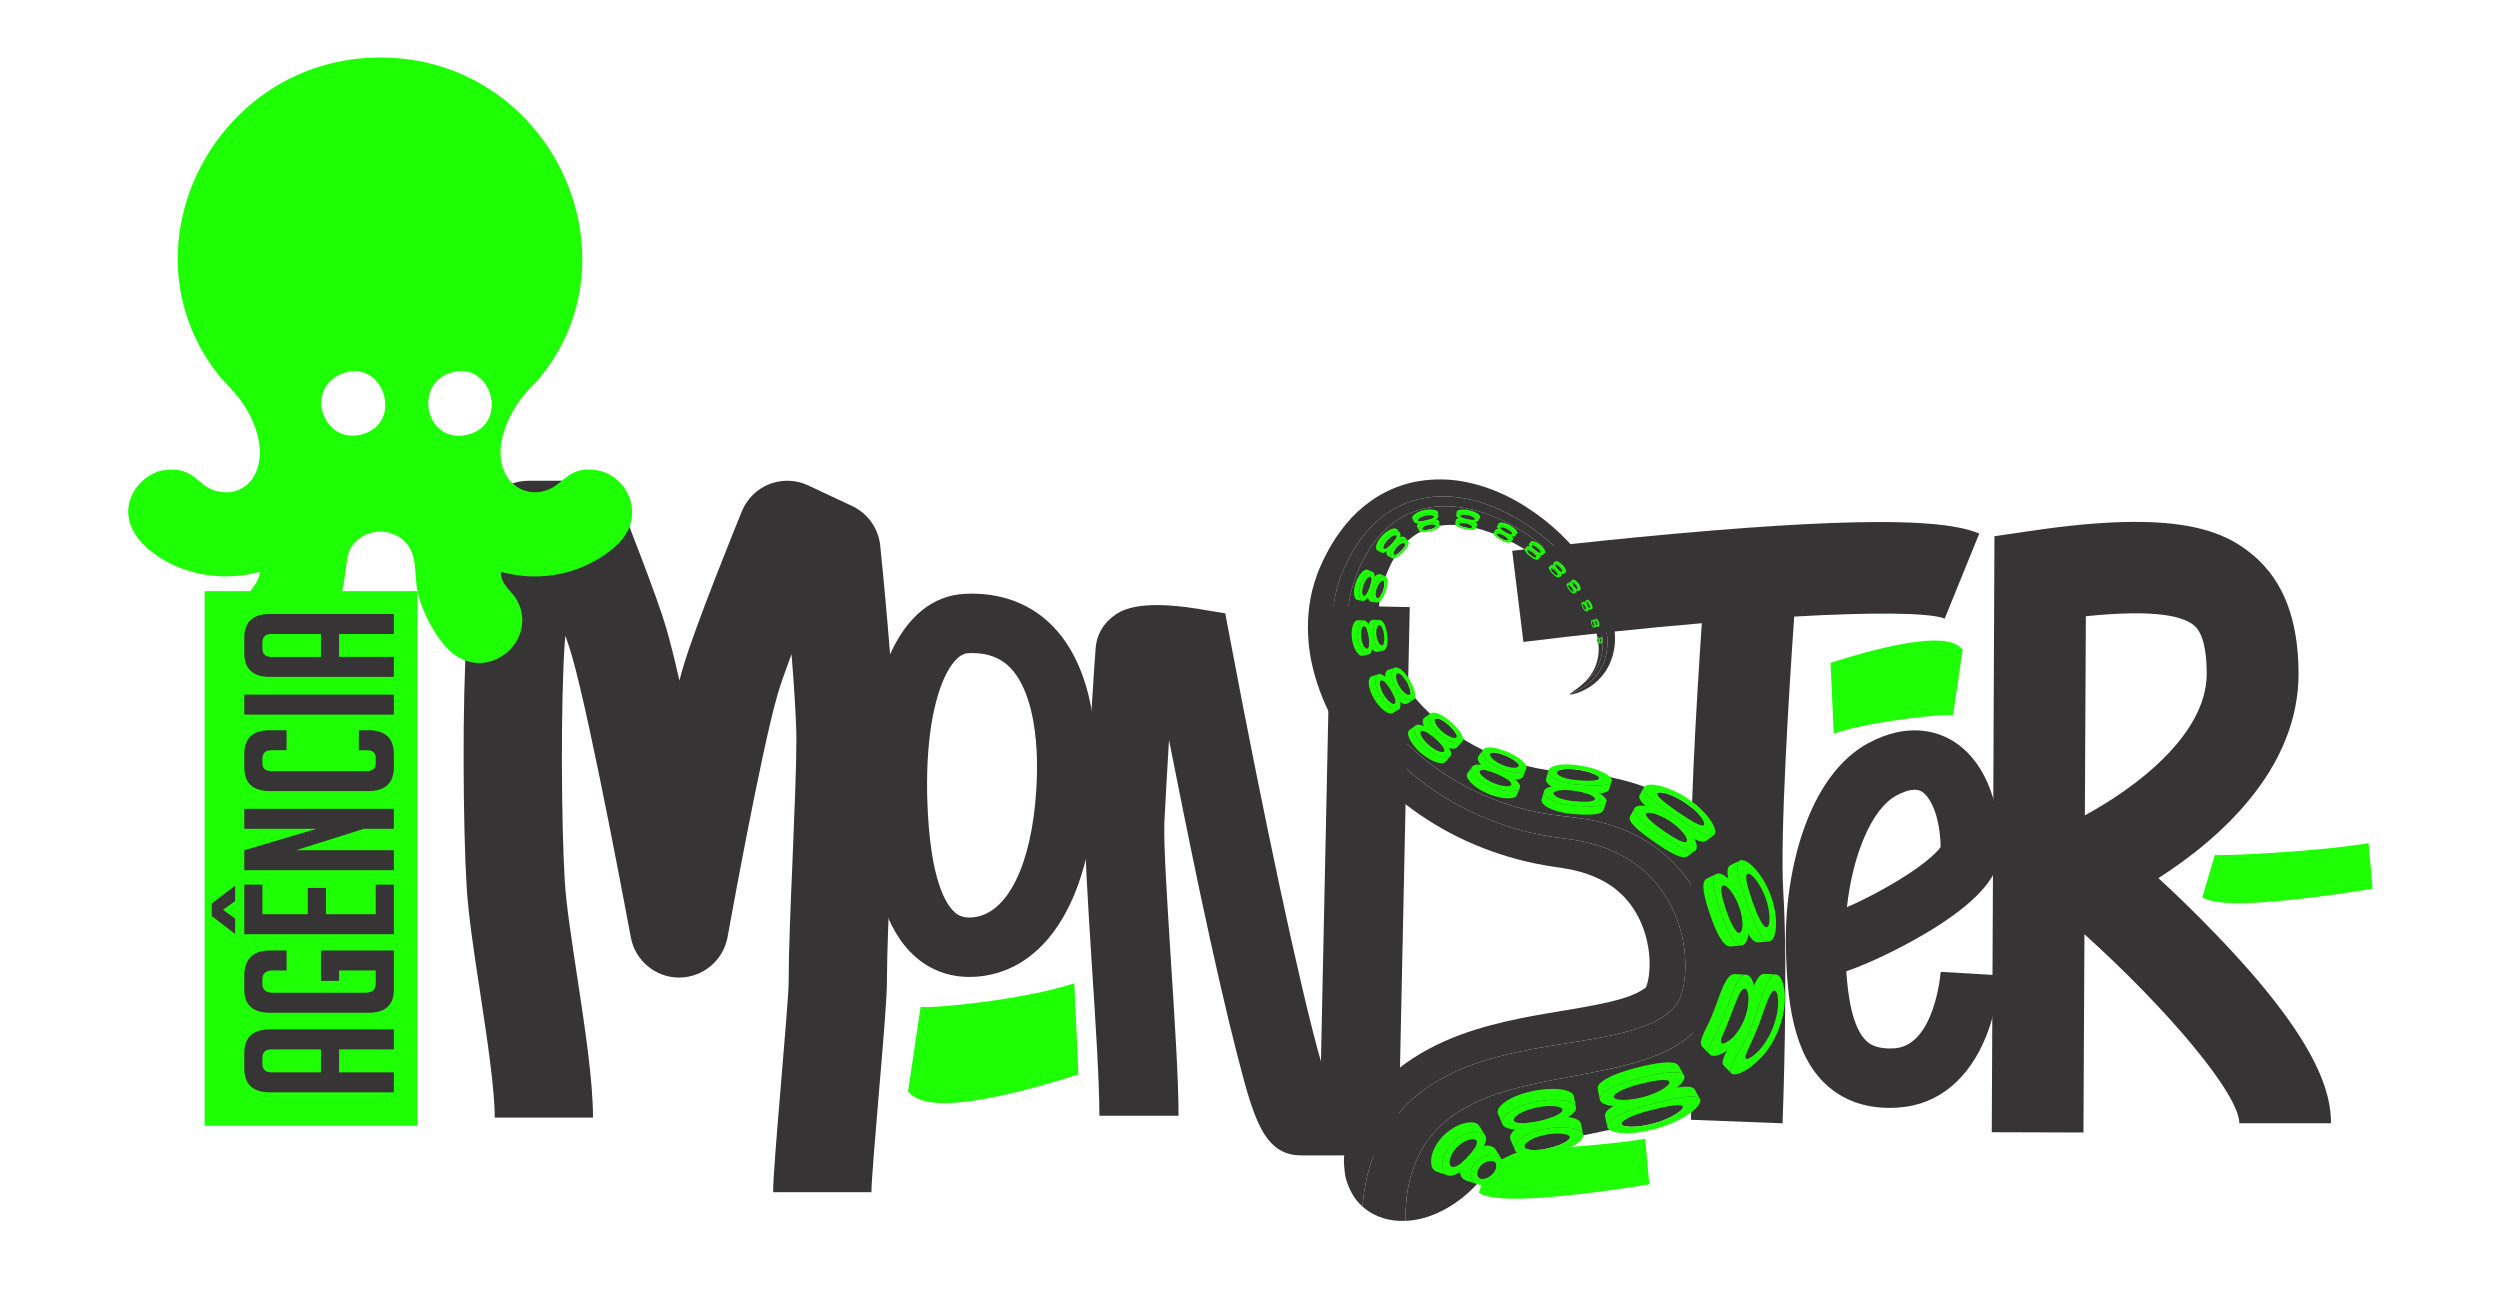 <?xml version="1.0" encoding="UTF-8"?>
<!DOCTYPE svg PUBLIC "-//W3C//DTD SVG 1.1//EN" "http://www.w3.org/Graphics/SVG/1.1/DTD/svg11.dtd">
<!-- Creator: CorelDRAW -->
<svg xmlns="http://www.w3.org/2000/svg" xml:space="preserve" width="101.6mm" height="53.171mm" version="1.1" style="shape-rendering:geometricPrecision; text-rendering:geometricPrecision; image-rendering:optimizeQuality; fill-rule:evenodd; clip-rule:evenodd"
viewBox="0 0 10160 5317.06"
 xmlns:xlink="http://www.w3.org/1999/xlink"
 xmlns:xodm="http://www.corel.com/coreldraw/odm/2003">
 <defs>
  <style type="text/css">
   <![CDATA[
    .fil3 {fill:#1EFF05}
    .fil0 {fill:#1EFF05}
    .fil1 {fill:#373435;fill-rule:nonzero}
    .fil4 {fill:#373435;fill-rule:nonzero}
    .fil2 {fill:#1EFF05;fill-rule:nonzero}
   ]]>
  </style>
 </defs>
 <g id="Camada_x0020_1">
  <polygon class="fil0" points="831.53,4575.06 1696.68,4575.06 1696.68,2402.36 831.53,2402.36 "/>
  <path class="fil1" d="M3577.29 2217.26c-7.4,-69.75 -50,-130.24 -113.58,-160.49l-179.01 -83.95c-49.38,-23.46 -106.17,-25.31 -157.41,-5.56 -51.23,19.75 -91.36,59.88 -112.35,110.5 -19.75,48.15 -191.36,470.99 -238.89,633.95 -4.94,16.05 -9.87,34.57 -14.81,54.32 -19.14,-83.95 -37.04,-157.4 -53.09,-211.73 -35.18,-122.22 -159.88,-438.89 -174.08,-474.69 -30.24,-75.93 -103.7,-125.93 -185.8,-125.93l-200 0c-100,0 -184.57,74.08 -198.15,173.46 -1.85,13.58 -45.68,340.13 -53.71,456.79 -17.9,262.97 -14.81,772.85 0,1019.77 6.79,113.58 29.63,265.43 54.33,425.93 27.77,183.95 59.87,392.59 59.87,512.35l399.39 0c0,-150 -32.72,-364.82 -64.2,-572.23 -22.84,-151.24 -45.06,-295.06 -50.62,-390.13 -14.19,-233.33 -16.66,-725.93 0,-967.91 0.62,-8.02 1.24,-17.9 2.47,-28.39 11.73,33.33 20.99,61.73 26.55,81.48 78.39,272.84 237.65,1135.81 239.5,1144.45 17.29,94.45 100.01,163.59 196.3,163.59 0,0 0.62,0 0.62,0 96.3,-0.62 179.01,-69.76 196.3,-164.82 1.23,-7.41 135.19,-751.24 203.09,-985.19 10.49,-37.66 31.48,-96.3 56.79,-164.2 11.11,137.65 19.75,272.22 19.75,346.91 0,113.58 -8.02,301.86 -15.43,483.96 -8.03,186.42 -16.05,379.01 -16.05,501.24 0,46.29 -17.28,248.15 -30.87,410.5 -19.75,237.65 -32.09,385.8 -32.09,443.83l399.38 0c0,-45.68 17.29,-247.54 30.87,-409.88 20.37,-237.66 32.1,-385.81 32.1,-444.45 0,-113.58 8.02,-301.86 16.05,-483.96 7.4,-186.42 16.04,-379.01 16.04,-501.85 -0.61,-211.73 -56.79,-764.21 -59.26,-787.67l0 0z"/>
  <path class="fil1" d="M4276.02 2542.42c-90.64,-91.76 -213.73,-136.15 -355.46,-129.06 -259.24,13.43 -409.55,339.05 -393.14,850.43 10.44,319.29 71.61,517.72 192.46,624.4 61.17,54.08 136.52,82.06 220.07,82.06 11.56,0 23.5,-0.75 35.44,-1.49 271.54,-25 449.83,-303.25 477.06,-744.51 13.43,-215.96 -6.34,-509.88 -176.43,-681.83zm-64.53 667.29c-19.02,306.97 -117.86,505.78 -258.11,518.46 -39.91,3.73 -59.68,-8.58 -73.48,-20.89 -36.93,-32.45 -100.71,-134.65 -111.15,-451.32 -13.06,-403.96 90.26,-597.54 164.11,-601.27 6.35,-0.38 12.31,-0.75 17.91,-0.75 64.53,0 114.88,19.4 153.67,58.19 82.43,83.55 121.6,264.83 107.05,497.58l0 0z"/>
  <path class="fil1" d="M5407.56 2460.34l-39.27 1853.35c-85.51,-297.79 -241.11,-1037.54 -367.89,-1710.17l-20.88 -110.87 -111.36 -18.39c-252.55,-40.77 -318.17,10.44 -346.51,32.31 -39.77,30.83 -64.13,74.57 -68.6,123.79 -4.97,52.7 -33.81,513.05 -42.26,698.49 -4.97,103.9 9.94,330.1 26.35,592.1 15.41,233.65 30.82,475.26 30.82,613.47l321.65 0c0,-148.65 -15.9,-395.23 -31.32,-634.35 -14.41,-231.18 -29.82,-470.3 -26.34,-556.81 3.97,-80.53 11.43,-210.29 18.89,-336.06 34.3,173.5 78.05,392.24 123.79,609.99 59.16,278.4 109.86,500.13 151.13,660.21 67.11,260.5 107.38,418.09 262.49,418.09l393.74 0 47.23 -2228.19 -321.66 -6.96z"/>
  <path class="fil1" d="M6956.49 2156.15c-416.95,33.98 -806.83,81.78 -810.86,82.35l45.49 370.31c252.25,-31.1 499.88,-57.02 725.06,-76.02 -21.88,324.81 -55.29,878.82 -40.89,1113.22 19.01,311.56 -3.45,898.98 -3.45,904.74l372.61 14.39c0.57,-24.76 23.03,-611.6 2.87,-941.59 -13.82,-224.61 23.04,-811.45 44.35,-1117.83 316.75,-17.85 545.95,-16.7 611.61,8.06l140.52 -345.54c-96.18,-39.16 -306.96,-76.02 -1087.31,-12.09l0 0z"/>
  <path class="fil1" d="M7699.53 4260.32c-67.88,4.48 -97.35,-14.54 -113.76,-29.09 -57.07,-52.59 -75.72,-181.28 -82.44,-283.85 25,-8.58 53.34,-19.77 86.54,-33.94 95.11,-41.03 198.43,-95.49 283.48,-149.58 173.81,-111.52 255.13,-209.99 255.13,-309.96 -0.38,-208.87 -71.25,-370.75 -195.08,-444.61 -57.07,-33.94 -177.17,-77.58 -341.29,11.19 -116,62.67 -208.13,189.11 -267.07,365.54 -47,140.99 -70.87,306.6 -67.14,465.87 4.85,215.97 28.72,432.68 165.24,557.63 67.89,61.55 153.68,92.88 256.25,92.88 11.94,0 24.24,-0.38 36.93,-1.49 160.38,-10.82 287.58,-116.01 357.7,-295.42 45.88,-117.86 53.34,-229.39 54.08,-241.7l-240.95 -14.17c-0.37,2.98 -23.87,299.14 -187.62,310.7l0 0zm7.09 -1027.23c22,-11.94 49.61,-23.5 74.22,-23.5 10.45,0 20.15,1.87 28.72,7.09 36.19,21.63 74.98,100.71 77.22,225.66 -14.55,21.64 -76.1,83.55 -229.02,168.6 -55.21,30.95 -107.43,56.32 -151.81,75.71 23.49,-215.21 101.82,-400.22 200.67,-453.56l0 0z"/>
  <path class="fil1" d="M9002.72 3794.44c-80.62,-84.09 -161.25,-161.83 -230.93,-225.76 241.88,-154.92 572.44,-439.41 569.56,-836.78 -1.72,-214.81 -61.04,-369.73 -181.4,-472.82 -121.52,-104.24 -313.87,-188.32 -895.53,-103.08l-158.95 23.03 -5.76 1300.39 -1.73 0.57 1.73 1.73 -5.18 1119.55 372.61 1.16 4.03 -805.69c348.42,314.44 629.46,652.5 629.46,768.25l372.61 0c0,-121.51 -48.38,-334.02 -470.52,-770.55l0 0zm-529.83 -480.88l4.04 -809.14c234.96,-24.19 382.97,-11.52 440.56,38.01 32.83,28.21 50.1,92.72 50.68,191.77 2.3,255.7 -300.62,473.97 -495.28,579.36l0 0z"/>
  <path class="fil2" d="M4086.9 4448.37c152.1,-33.98 294.33,-81.78 295.8,-82.35l-16.59 -370.31c-206.75,69.87 -613.22,106.79 -624.6,95.03l-51.26 345.54c35.09,39.16 111.98,76.02 396.65,12.09l0 0z"/>
  <path class="fil2" d="M7668.81 2629.98c-118.01,26.37 -228.36,63.45 -229.5,63.9l12.87 287.31c160.41,-54.21 475.78,-82.86 484.61,-73.73l39.77 -268.1c-27.22,-30.38 -86.88,-58.98 -307.75,-9.38l0 0z"/>
  <path class="fil3" d="M1055.42 2324.05c1.14,72.94 -142.37,133.21 -66.18,277.95 45.67,86.77 169.4,127.92 264.02,51.55 161.59,-130.41 141.97,-366.53 167.08,-416.81 50.09,-100.28 195.32,-101.68 247.71,-4.37 25.39,47.15 16.82,113.83 28.62,170 20.95,99.64 89.93,210.22 140.87,251.26 148.75,119.84 344.41,-47.08 267.82,-205.74 -22.41,-46.42 -70.67,-69.2 -69.86,-123.83 169.81,46.21 329.44,2.06 440.13,-82.62 46.54,-35.62 105.42,-92.91 91.17,-187.24 -10.49,-69.48 -69.02,-130.68 -138.43,-142.83 -113.59,-19.89 -135.66,52.11 -197.92,77.61 -130.91,53.6 -272.11,-86.44 -148.74,-313.2 42.64,-78.37 81.93,-100.54 127.97,-160.57 388.43,-506.38 13.77,-1281.6 -664.24,-1281.6 -666.14,0 -1059.14,761.1 -667.23,1277.71 44.97,59.27 83.04,81.53 125.9,155.73 120.29,208.23 13,372.14 -133.81,325.75 -68.92,-21.79 -84.17,-98.29 -201.99,-82.39 -113.47,15.3 -235.23,183.89 -56.95,328.04 108.78,87.94 273.62,131.07 444.06,85.6zm777.39 -809.72c-156.86,47.25 -101.33,296.11 70.46,251.19 167.31,-43.74 95.23,-301.1 -70.46,-251.19zm-436.25 1.75c-165.87,58.28 -83.7,297.91 79.63,247.68 165.15,-50.77 80.98,-304.11 -79.63,-247.68z"/>
  <path class="fil1" d="M1600.64 4357.82l0 81.27 -503.75 0c-69.43,0 -104.14,-32.45 -104.14,-97.36l0 -60.96c0,-64.91 34.71,-97.36 104.14,-97.36l503.75 0 0 81.28 -222.67 0 0 93.13 222.67 0zm-296.32 -93.13l-202.35 0c-23.71,0 -35.56,11.85 -35.56,35.56l0 22.01c0,23.7 11.85,35.56 35.56,35.56l202.35 0 0 -93.13zm73.65 -278.55l-73.65 0 0 -123.61 296.32 0 0 159.17c0,62.65 -34.15,93.97 -102.44,93.97l-401.31 0c-69.43,0 -104.14,-31.32 -104.14,-93.97l0 -55.88c0,-68.86 35.28,-103.29 105.83,-103.29l66.04 0 0 81.28 -54.18 0c-29.35,0 -44.03,11.57 -44.03,34.71l0 20.32c0,23.7 14.68,35.56 44.03,35.56l372.52 0c29.35,0 44.02,-11.86 44.02,-35.56l0 -55.03 -149.01 0 0 42.33zm222.67 -189.65l-607.89 0 0 -201.5 73.66 0 0 120.22 184.57 0 0 -106.67 73.66 0 0 106.67 202.34 0 0 -120.22 73.66 0 0 201.5zm-694.24 -99.06l49.1 35.56 0 62.65 -94.82 -72.81 0 -50.79 94.82 -72.82 0 62.66 -49.1 35.55zm380.14 -329.34l-293.79 0 0 -81.28 607.89 0 0 81.28 -121.07 0 -276.85 87.2 397.92 0 0 81.28 -607.89 0 0 -81.28 293.79 -87.2zm171.86 -400.46l38.95 0c68.86,0 103.29,32.45 103.29,97.36l0 52.49c0,64.91 -34.43,97.36 -103.29,97.36l-401.31 0c-68.86,0 -103.29,-32.45 -103.29,-97.36l0 -52.49c0,-64.91 34.43,-97.36 103.29,-97.36l68.58 0 0 81.27 -62.65 0c-23.71,0 -35.56,12.14 -35.56,36.41l0 16.08c0,21.45 11.85,32.18 35.56,32.18l389.45 0c23.71,0 35.56,-10.73 35.56,-32.18l0 -20.31c0,-21.45 -11.85,-32.18 -35.56,-32.18l-33.02 0 0 -81.27zm142.24 -63.5l-607.89 0 0 -81.28 607.89 0 0 81.28zm0 -234.52l0 81.27 -503.75 0c-69.43,0 -104.14,-32.45 -104.14,-97.36l0 -60.96c0,-64.91 34.71,-97.36 104.14,-97.36l503.75 0 0 81.28 -222.67 0 0 93.13 222.67 0zm-296.32 -93.13l-202.35 0c-23.71,0 -35.56,11.85 -35.56,35.56l0 22.01c0,23.7 11.85,35.56 35.56,35.56l202.35 0 0 -93.13z"/>
  <path class="fil2" d="M6406.85 4854.26c152.1,-16.99 294.33,-40.89 295.8,-41.17l-16.59 -185.16c-206.75,34.94 -613.22,53.4 -624.6,47.52l-51.26 172.77c35.09,19.58 111.98,38.01 396.65,6.04l0 0z"/>
  <path class="fil2" d="M9346.64 3652.98c152.1,-16.99 294.33,-40.89 295.8,-41.17l-16.59 -185.16c-206.75,34.94 -613.22,53.4 -624.6,47.52l-51.26 172.77c35.09,19.58 111.98,38.01 396.65,6.04l0 0z"/>
  <g id="_2133088406304">
   <path class="fil4" d="M6027.95 4780.08c-47.55,68.27 -174.08,177.29 -317.21,181.52 2.02,-58.04 4.59,-116.67 20.79,-173.64 15.16,-56.85 39.49,-112.48 76.47,-161.23 36.73,-48.89 85.72,-89.76 140.43,-121.15 54.75,-31.56 114.59,-54.45 175.42,-72.61 122.15,-35.77 248.09,-54.3 371.33,-79.12 61.64,-12.38 122.83,-26.14 181.78,-45.15 58.78,-19 115.57,-43.59 163.96,-78.12 24,-17.3 46.44,-36.66 64.71,-58.63 19.62,-21.16 34.17,-45.81 43.83,-71.98 19.76,-52.27 26.46,-109.47 25.92,-165.73 -1.88,-112.8 -32.91,-226.12 -93.74,-324.58 -60.07,-98.69 -152.61,-180.98 -264.81,-229.77 -55.73,-24.89 -115.69,-41.85 -177.02,-51.85 -60.63,-9.69 -125.6,-13.37 -188.27,-26.49 -251.34,-49.91 -478.74,-189.48 -624.28,-381.76 -72.49,-96.01 -125,-206 -143.05,-322.36 -9.07,-58.02 -8.99,-117.57 2.91,-175.56 12.1,-58.19 34.38,-113.32 63.33,-165.85 29.75,-52.12 68.81,-101.3 121.6,-137.93 52.14,-37.15 117.51,-58.07 183.6,-60.5 66.11,-2.73 131.19,10.87 191.34,32.58 60.14,22.2 116.13,52.35 167.48,87.63 102.35,70.75 189.32,160.49 248.01,265.37 28.56,52.52 49.79,110.01 51.19,170.56 0.34,30.13 -5.06,60.9 -18.25,89.34 -12.98,28.41 -33.85,54.03 -59.79,73.56 23.65,-21.95 51.07,-58.38 59.07,-107.46 8.29,-48.9 -4.06,-107.01 -34.12,-165.46 -29.89,-58.65 -76.8,-118.62 -137.95,-174.96 -61,-56.09 -136.77,-109.64 -224.97,-148.37 -43.93,-19.22 -91.12,-34.64 -139.07,-42.07 -47.99,-7.82 -96.38,-7 -138.84,4.93 -43.63,11.56 -81.6,35.24 -111.43,67.37 -31.03,32.4 -54.97,75.15 -73.52,122.22 -4.07,12.22 -9.11,23.77 -12.54,36.53 -3.88,12.6 -7.72,25.18 -9.74,36.55 -5.74,23.15 -7.48,47.39 -8.6,71.61 -0.88,48.79 8,99.08 24.35,148.61 32.8,99.3 98.86,194.58 183.41,274.54 85.1,79.98 190.42,144.07 304.37,185.22 56.97,20.58 116.16,35.47 176.19,44.21 30.03,4.32 60.27,7.08 90.54,8.56l64.3 5.24c22.6,1.8 45.56,6.18 68.39,9.38 91.42,15.42 184.54,44.39 270.01,89.9 85.36,45.11 163.5,104.88 224.81,174.81 62.27,69.5 109.64,147.22 143.09,227.63 33.83,80.52 54.17,163.68 61.93,249.14 4.08,42.7 4.34,86.21 0.54,131.16 -1.62,22.31 -5.08,45.37 -9.46,68.82 -4.68,23.64 -10.38,46.84 -20.3,75.55 -18.39,54.47 -48.77,104.81 -87.38,149.47 -18.66,23.11 -39.61,41.25 -59.21,60.39 -20.75,16.65 -42.01,34.41 -63.68,48.63 -87.37,58.5 -175.4,91.89 -254.63,116.67 -79.71,24.52 -152.91,40.45 -220.55,54.83 -134.64,27.85 -249.98,50.79 -331.74,81.9 -40.75,15.22 -72,31.46 -93.36,47.49 -21.65,16.12 -35.29,31.48 -47.59,50.41z"/>
   <path class="fil4" d="M5526.62 4515.5c51.29,-81.17 127.61,-157.33 212.45,-212.52 84.83,-55.91 174.45,-92.64 258.33,-118.92 168.24,-51.72 320.85,-68.86 449.57,-92.9 63.48,-11.59 121.81,-24.23 162.64,-38.61 9.2,-3.72 20.66,-6.85 27.51,-10.54l12.03 -4.95c2.92,-1.77 5.91,-3.42 9.05,-4.94 7.44,-2.8 9.5,-6.26 15.18,-8.48 3.24,-3.08 7.22,-5.3 8.36,-5.48 2.79,-1.14 5.04,-3.2 7.06,-5.46 0,0 0.47,-0.58 1.19,-2.16 0.65,-1.04 1.19,-2.7 1.69,-4.52 0.94,-3.7 2.63,-6.41 3.39,-10.94 2.25,-8 3.94,-17.43 5.62,-27.19 5.5,-40.25 4.48,-88.88 -5.45,-134.63 -4.53,-23.09 -11.05,-45.75 -19.58,-67.15 -8,-21.72 -18.18,-42.11 -29.77,-61.12 -22.8,-38.54 -52.28,-70.23 -87.44,-97.34 -35.8,-26.34 -78.83,-47.5 -129.74,-62.75 -12.68,-3.84 -26.39,-6.48 -39.55,-10.14l-42.59 -7.66c-49.59,-6.62 -98.75,-15.04 -146.93,-26.67 -192.94,-46.18 -368.92,-134.12 -509.7,-249.91 -141.43,-115.28 -250.57,-257.29 -315.49,-414.72 -31.61,-79.02 -53.39,-161.58 -57.87,-246.53 -5.22,-84.54 5.3,-170.96 35.33,-251.67 7.14,-21.11 15.28,-37.81 23.17,-55.62 8.34,-17.64 17.26,-35.22 26.96,-52.61 19.35,-34.78 42.79,-69.03 69.84,-101.64 27.2,-32.74 59.63,-63.31 97.41,-90.44 38.01,-27.22 80.52,-49.09 124.59,-63.87 88.1,-30.23 185,-30.65 261.86,-14.88 78.31,15.68 144.9,43.48 202.44,75.41 114.9,64.47 198.84,143.11 263.11,222.45 63.93,79.51 107.72,161.23 128.85,240.55 10.42,39.65 14.98,78.69 12.6,115.48 -2.58,36.85 -12.67,71.22 -28.09,99.38 -31.36,57.41 -77.99,84.72 -106.98,97.58 -15.02,6.64 -26.79,10.24 -35.03,11.81 -8.14,1.75 -12.56,1.93 -13.28,0.53 31.35,-12.68 61.93,-29.92 87.08,-53.71 25.21,-23.6 44.19,-53.39 54.67,-85.04 21.29,-64.07 9.92,-129.76 -10.48,-188.11 -21.05,-58.95 -53.42,-112.83 -91.12,-162.69 -37.77,-50.02 -82.02,-95.55 -130.69,-137.13 -49.09,-41.15 -102.78,-78.48 -162.47,-108.75 -59.43,-30.3 -124.97,-54.33 -196.6,-64.33 -70.85,-10.36 -150.65,-4.16 -219.67,24.39 -34.61,14 -67.23,33.06 -95.54,55.87 -28.24,22.56 -52.53,47.84 -73.87,74.47 -41.37,53.89 -71.32,111.6 -93.34,170.92 -22.93,62.31 -32.99,127.94 -32.09,192.62 1.74,129.98 47.03,254.21 114.25,364.15 136.11,219.61 366.17,389.14 635.71,465.08 16.66,5.24 33.76,9.02 50.79,13.16 16.98,4.36 34.16,7.94 51.48,10.98 17.27,3.28 34.56,6.72 52.06,8.8l49.91 6.94c55.09,6.43 107.34,19.71 155.83,37.77 96.98,36.39 176.54,96.96 231.17,175.76 54.45,78.55 86.27,173.82 91.77,268.97 3.23,47.23 -0.85,94.89 -11.38,135.45 -5.54,21.77 -11.26,34.09 -19.52,48.27 -4.12,6.82 -8.96,13.28 -14.64,19.09 -5.22,6.07 -10.86,11.76 -18.13,17.36 -54.49,49.01 -154.11,80.59 -268.87,102.32 -115.05,22.63 -242.81,36.87 -379.74,68.12 -68.49,15.96 -139.91,36.46 -211.98,68.33 -71.72,31.62 -144.53,76.27 -204.9,135.86 -60.74,59.2 -105.81,131.32 -134.17,203.33 -29.65,72.57 -41.51,144.23 -47.93,213.24 -18.39,-15.66 -33.71,-35.47 -45.95,-59.51 -12.48,-23.93 -23.27,-51.29 -26.47,-84.44 -1.9,-16.4 -3.4,-33.58 -2.86,-51.99 1.52,-18.8 4.3,-38.55 8.43,-59.09 3.22,-20.31 12.02,-42.35 20.74,-64.58 4.68,-11.14 9.14,-22.42 15.2,-33.78 6.38,-11.36 13.26,-22.82 20.58,-34.33z"/>
   <path class="fil4" d="M6435.63 2776.63c25.94,-19.53 46.81,-45.15 59.79,-73.56 13.19,-28.44 18.59,-59.21 18.25,-89.34 -1.4,-60.55 -22.63,-118.04 -51.19,-170.56 -58.69,-104.88 -145.66,-194.62 -248.01,-265.37 -51.35,-35.28 -107.34,-65.43 -167.48,-87.63 -60.15,-21.71 -125.23,-35.31 -191.34,-32.58 -66.09,2.43 -131.46,23.35 -183.6,60.5 -52.79,36.63 -91.85,85.81 -121.6,137.93 -28.95,52.53 -51.23,107.66 -63.33,165.85 -11.9,57.99 -11.98,117.54 -2.91,175.56 18.05,116.36 70.56,226.35 143.05,322.36 145.54,192.28 372.94,331.85 624.28,381.76 62.67,13.12 127.64,16.8 188.27,26.49 61.33,10 121.29,26.96 177.02,51.85 112.2,48.79 204.74,131.08 264.81,229.77 60.83,98.46 91.86,211.78 93.74,324.58 0.54,56.26 -6.16,113.46 -25.92,165.73 -9.66,26.17 -24.21,50.82 -43.83,71.98 -18.27,21.97 -40.71,41.33 -64.71,58.63 -48.39,34.53 -105.18,59.12 -163.96,78.12 -58.95,19.01 -120.14,32.77 -181.78,45.15 -123.24,24.82 -249.18,43.35 -371.33,79.12 -60.83,18.16 -120.67,41.05 -175.42,72.61 -54.71,31.39 -103.7,72.26 -140.43,121.15 -36.98,48.75 -61.31,104.38 -76.47,161.23 -16.2,56.97 -18.77,115.6 -20.79,173.64 -61.67,2.65 -123.5,-13.73 -173.79,-58.38 6.42,-69.01 18.28,-140.67 47.93,-213.24 28.36,-72.01 73.43,-144.13 134.17,-203.33 60.37,-59.59 133.18,-104.24 204.9,-135.86 72.07,-31.87 143.49,-52.37 211.98,-68.33 136.93,-31.25 264.69,-45.49 379.74,-68.12 114.76,-21.73 214.38,-53.31 268.87,-102.32 7.27,-5.6 12.91,-11.29 18.13,-17.36 5.68,-5.81 10.52,-12.27 14.64,-19.09 8.26,-14.18 13.98,-26.5 19.52,-48.27 10.53,-40.56 14.61,-88.22 11.38,-135.45 -5.5,-95.15 -37.32,-190.42 -91.77,-268.97 -54.63,-78.8 -134.19,-139.37 -231.17,-175.76 -48.49,-18.06 -100.74,-31.34 -155.83,-37.77l-49.91 -6.94c-17.5,-2.08 -34.79,-5.52 -52.06,-8.8 -17.32,-3.04 -34.5,-6.62 -51.48,-10.98 -17.03,-4.14 -34.13,-7.92 -50.79,-13.16 -269.54,-75.94 -499.6,-245.47 -635.71,-465.08 -67.22,-109.94 -112.51,-234.17 -114.25,-364.15 -0.9,-64.68 9.16,-130.31 32.09,-192.62 22.02,-59.32 51.97,-117.03 93.34,-170.92 21.34,-26.63 45.63,-51.91 73.87,-74.47 28.31,-22.81 60.93,-41.87 95.54,-55.87 69.02,-28.55 148.82,-34.75 219.67,-24.39 71.63,10 137.17,34.03 196.6,64.33 59.69,30.27 113.38,67.6 162.47,108.75 48.67,41.58 92.92,87.11 130.69,137.13 37.7,49.86 70.07,103.74 91.12,162.69 20.4,58.35 31.77,124.04 10.48,188.11 -10.48,31.65 -29.46,61.44 -54.67,85.04 -25.15,23.79 -55.73,41.03 -87.08,53.71 -1.78,-3.02 22.12,-14.32 56.27,-45.1z"/>
   <path class="fil4" d="M6078.02 4725.31c-4.76,-5.99 -15.54,-8.67 -26.12,-6.39 -5.37,1.1 -12.23,2.62 -17.79,5.76 -5.3,3.29 -10.78,7.31 -16.12,11.85 -8.41,10.62 -14.43,21.52 -13.73,32.26 -0.36,9.93 3.49,17.55 11.25,21.13 7.24,2.98 17.2,1.76 26.34,-1.48 8.2,-4.28 17.93,-8.42 23.6,-16.11 4.05,-3.12 6.85,-6.88 8.71,-11.16 2.16,-4.12 4.98,-7.96 5.98,-12.4 1.76,-8.9 3.06,-17.34 -2.12,-23.46z"/>
   <path class="fil2" d="M6103.07 4710.88l-24.69 -39.11c-7.58,-12.14 -26.93,-18.64 -48.59,-15.26 -5.6,0.72 -11.58,1.88 -17.88,3.5 -5.57,2.08 -11.39,4.6 -17.43,7.52 -12.88,5.3 -22.74,14.81 -33.92,24.55 -19.19,21.56 -28.83,45.87 -27.75,66.03 1.1,20.41 9.42,33.95 24.9,39.17l46.55 15.94c-15.44,-5.21 -24.56,-17.42 -26.78,-35.25 -2.5,-17.83 5.02,-38.34 20.62,-56.45 9.68,-7.85 17.46,-15.88 28.91,-19.92 5.26,-2.28 10.34,-4.22 15.18,-5.76 5.38,-1.26 10.94,-1.92 15.9,-2.28 19.33,-1.8 37.27,5.1 44.98,17.32z"/>
   <path class="fil2" d="M6015.51 4789.92c7.24,2.98 17.2,1.76 26.34,-1.48 8.2,-4.28 17.93,-8.42 23.6,-16.11 4.05,-3.12 6.85,-6.88 8.71,-11.16 2.16,-4.12 4.98,-7.96 5.98,-12.4 1.76,-8.9 3.06,-17.34 -2.12,-23.46 -4.76,-5.99 -15.54,-8.67 -26.12,-6.39 -5.37,1.1 -12.23,2.62 -17.79,5.76 -5.3,3.29 -10.78,7.31 -16.12,11.85 -8.41,10.62 -14.43,21.52 -13.73,32.26 -0.36,9.93 3.49,17.55 11.25,21.13l0 0zm69.83 -2.6c-7.74,9.62 -20.66,15.24 -34.83,21.54 -14.18,5.8 -31.7,8.63 -46.25,4.36 -15.44,-5.21 -24.56,-17.42 -26.78,-35.25 -2.5,-17.83 5.02,-38.34 20.62,-56.45 9.68,-7.85 17.46,-15.88 28.91,-19.92 5.26,-2.28 10.34,-4.22 15.18,-5.76 5.38,-1.26 10.94,-1.92 15.9,-2.28 19.33,-1.8 37.27,5.1 44.98,17.32 8.56,12.53 5.62,27.65 2.28,41.89 -1.05,3.5 -2.75,6.74 -4.31,9.95 -0.96,3.39 -2.26,6.56 -3.98,9.41 -4.44,5.31 -5.8,11.45 -11.72,15.19z"/>
   <path class="fil4" d="M5999.68 4634.51c-5.18,-6.16 -17.76,-6.98 -32.68,-1.52 -16.03,4.54 -32.97,16.42 -48.59,31.68 -6.78,8.38 -12.73,16.84 -17.55,24.83 -4.68,8.08 -6.56,16.82 -8.22,23.87 -3.32,14.07 -0.16,24.9 7.64,28.3 7.36,3.1 18.05,-1.42 30.19,-8.92 6.08,-3.76 11.2,-9.33 17.58,-14.55 6.52,-5.14 12.68,-11.14 18.13,-18.06 13,-12.32 21.98,-26.21 29.36,-37.45 6.06,-11.98 9.06,-22.22 4.14,-28.18z"/>
   <path class="fil2" d="M6035.45 4613.32l-24.67 -39.15c-8.02,-12.26 -29.94,-16.92 -57.92,-9.6 -28.98,6 -62.5,25.9 -92.13,55.69 -27.22,31.27 -42.8,64.88 -44.39,91.5 -0.95,13.33 0.23,24.41 3.57,32.65 3.68,8.4 9.9,14.24 17.32,16.58l46.55 15.96c-7.5,-2.36 -13.65,-7.74 -17.86,-15.64 -3.64,-7.52 -5.27,-17.56 -4.93,-29.64 0.2,-24.29 13.49,-54.22 37.39,-81.84 26.07,-26.31 56.15,-43.53 82.78,-48.21 25.64,-5.74 46.15,-0.66 54.29,11.7z"/>
   <path class="fil2" d="M5900.28 4741.67c7.36,3.1 18.05,-1.42 30.19,-8.92 6.08,-3.76 11.2,-9.33 17.58,-14.57 6.52,-5.12 12.68,-11.12 18.13,-18.04 13,-12.32 21.98,-26.21 29.36,-37.45 6.06,-11.98 9.06,-22.22 4.14,-28.18 -5.18,-6.16 -17.76,-6.98 -32.68,-1.52 -16.03,4.54 -32.97,16.42 -48.59,31.68 -6.78,8.38 -12.73,16.84 -17.55,24.83 -4.68,8.08 -6.56,16.82 -8.22,23.84 -3.32,14.1 -0.16,24.93 7.64,28.33l0 0zm85.92 -26.69c-16.11,19.09 -34.93,34.19 -51.91,47.11 -8.62,6.22 -17.78,10.84 -26.65,13.41 -8.3,2.98 -16.36,3.84 -23.86,1.45 -7.5,-2.36 -13.65,-7.74 -17.86,-15.64 -3.64,-7.52 -5.27,-17.56 -4.93,-29.64 0.2,-24.29 13.49,-54.22 37.39,-81.84 26.07,-26.31 56.15,-43.53 82.78,-48.21 25.64,-5.74 46.15,-0.66 54.29,11.7 8.24,12.32 2.94,29.15 -6.62,47.21 -11.14,17.42 -24.29,36.75 -42.63,54.45z"/>
   <path class="fil4" d="M6379.62 4620.74c-3.06,-14.62 -53.45,-18.9 -104.68,-7.82 -51.31,11.16 -84.46,34.71 -78.62,48.87 2.76,7.2 13.68,10.99 30.81,12.06 8.48,0.5 17.74,0.07 28.35,-1.06 11,-1 22.72,-2.84 34.68,-5.62 49.15,-10.6 93.22,-31.48 89.46,-46.43z"/>
   <path class="fil2" d="M6433.67 4611.1l-8.52 -44.43c-6.06,-27.86 -83.07,-38.59 -167.51,-20.46 -84.34,18.5 -131.93,59.75 -118.41,86.28l17.78 42.11c-13.56,-26.43 29.67,-66.36 111.57,-84.4 81.85,-17.68 159.21,-7.01 165.09,20.9z"/>
   <path class="fil2" d="M6196.32 4661.79c2.78,7.2 13.68,10.99 30.81,12.06 8.48,0.5 17.74,0.07 28.35,-1.06 11,-1 22.72,-2.84 34.68,-5.62 49.15,-10.6 93.22,-31.48 89.46,-46.43 -3.06,-14.62 -53.45,-18.9 -104.68,-7.82 -51.31,11.16 -84.46,34.71 -78.62,48.87l0 0zm100.2 28.13c-74.85,16.44 -126.88,10.94 -139.51,-15.32 -13.56,-26.43 29.67,-66.36 111.57,-84.4 81.85,-17.68 159.21,-7.01 165.09,20.9 7.02,28.55 -61.13,62.41 -137.15,78.82z"/>
   <path class="fil4" d="M6349.91 4508.74c-3.3,-14.8 -54.69,-18.92 -109.58,-6.86 -55.29,11.9 -93.78,37.57 -87.95,51.87 5.8,14.26 50.32,13.73 103.28,2.36 52.77,-11.56 97.84,-32.39 94.25,-47.37z"/>
   <path class="fil2" d="M6404.64 4498.92l-8.51 -44.41c-6.21,-27.99 -82.82,-39.05 -173.16,-19.34 -90.52,19.82 -148.23,65.07 -134.69,91.8l17.79 42.1c-13.59,-26.6 39.74,-70.55 127.82,-89.92 87.78,-19.24 164.71,-8.24 170.75,19.77z"/>
   <path class="fil2" d="M6152.38 4553.75c5.8,14.26 50.34,13.73 103.28,2.36 52.77,-11.58 97.84,-32.39 94.25,-47.37 -3.3,-14.8 -54.69,-18.92 -109.58,-6.86 -55.29,11.9 -93.78,37.57 -87.95,51.87l0 0zm109.7 25.08c-80.92,17.73 -143.09,16.19 -156.01,-9.76 -13.59,-26.6 39.74,-70.55 127.82,-89.92 87.78,-19.24 164.71,-8.24 170.75,19.77 6.9,28.44 -60.89,61.99 -142.56,79.91z"/>
   <path class="fil4" d="M6839.02 4497.04c-6.99,-13.12 -72.36,-0.32 -137.53,16.52 -65.58,17.61 -114.21,39.67 -110.84,54.34 3.91,14.19 59.9,16.58 128.76,-1.91 68.65,-17.82 127.02,-55.45 119.61,-68.95z"/>
   <path class="fil2" d="M6908.67 4465.71l-22.33 -39.29c-7.7,-12.78 -35.46,-11.58 -72.35,-6.78 -37.11,5.68 -83.78,16.13 -132.83,29.29 -97.6,26.3 -164.11,58.57 -158.13,86.96l8.78 43.49c-5.86,-28.43 60.97,-60.74 162.17,-87.78 25.63,-7.12 50.26,-12.75 73.98,-18.45 23.28,-4.72 45.55,-9.78 65.04,-12.8 38.64,-5.32 68.11,-7.54 75.67,5.36z"/>
   <path class="fil2" d="M6590.65 4567.9c3.91,14.19 59.9,16.58 128.76,-1.91 68.65,-17.82 127.02,-55.45 119.61,-68.95 -6.99,-13.12 -72.36,-0.32 -137.53,16.52 -65.58,17.61 -114.21,39.67 -110.84,54.34l0 0zm136.26 20.03c-110.44,29.47 -187.92,18.23 -195.1,-8.55 -5.86,-28.43 60.97,-60.74 162.17,-87.78 25.63,-7.12 50.26,-12.75 73.98,-18.45 23.28,-4.72 45.55,-9.78 65.04,-12.8 38.64,-5.32 68.11,-7.54 75.67,5.36 3.86,6.16 1.88,14.79 -5.48,25.27 -7.41,10.6 -20.19,22.92 -36.79,34.28 -16.78,11.91 -38.31,24.65 -61.65,34.77 -24.17,11.26 -50.05,20.19 -77.84,27.9z"/>
   <path class="fil4" d="M6783.96 4395.54c-7.04,-13.35 -63.53,-4.42 -123,10.88 -59.61,15.7 -106.02,37.41 -102.51,52.23 3.75,14.24 57.46,16.81 120.23,0.24 62.91,-16.26 112.56,-49.81 105.28,-63.35z"/>
   <path class="fil2" d="M6843.43 4369.23l-22.32 -39.28c-7.98,-12.89 -31.32,-13.69 -63.51,-11.43 -31.89,3.58 -72.61,11.16 -116.92,23.25 -88.04,23.28 -153.94,55.97 -147.44,84.3l8.8 43.47c-6.4,-28.33 59.84,-61.08 151.5,-85.11 46.17,-12.7 89.14,-20.7 123.06,-25.22 33.95,-2.96 59.02,-2.88 66.83,10.02z"/>
   <path class="fil2" d="M6558.45 4458.65c3.75,14.24 57.46,16.81 120.23,0.24 62.91,-16.26 112.56,-49.81 105.28,-63.35 -7.04,-13.35 -63.53,-4.42 -123,10.88 -59.61,15.7 -106.02,37.39 -102.51,52.23l0 0zm127.64 22.23c-100.56,26.34 -177.48,15.56 -184.05,-11.34 -6.4,-28.33 59.84,-61.08 151.5,-85.11 46.17,-12.7 89.14,-20.7 123.06,-25.22 33.95,-2.96 59.02,-2.88 66.83,10.02 7.74,11.6 -5.01,34.27 -33.78,55.06 -14.43,11.06 -32.71,22.06 -53.61,31.38 -21.25,10.26 -44.55,18 -69.95,25.21z"/>
   <path class="fil4" d="M7211.47 4025.48c-8.06,-0.6 -16.16,12.85 -26,35.47 -4.6,11.12 -9.49,24.54 -15.11,39.82 -5.66,16.19 -11.82,33.79 -18.24,52.12 -14.72,39.22 -30.35,74.79 -42.85,101.1 -12.76,25.94 -19.85,44.07 -13.46,48.51 6.1,4.3 25.26,-6.12 48.47,-28.97 22.9,-23 47.03,-60.05 63.43,-103.86 7.91,-23.24 12.88,-41.35 15.24,-58.27 2.99,-17.15 3.75,-32.18 3.17,-44.67 -0.52,-25.44 -6.99,-40.39 -14.65,-41.25z"/>
   <path class="fil2" d="M7216.65 3960.03l-47.12 -2.54c-14.91,-0.26 -28.97,18.86 -41.6,49.23 -6.52,15.26 -12.84,33.43 -19.76,54.01 -7.2,21.41 -15.12,44.95 -23.5,69.91 -9.99,26.45 -19.95,51.39 -31.19,73.42 -10.45,22.42 -23.15,40.99 -31.51,58.67 -18.2,34.13 -27.6,57.11 -16.82,67.43l31.23 32.15c-10.67,-10.38 0.05,-34.59 21.14,-71.42 9.56,-19.26 24.19,-39.46 35.95,-64.17 12.88,-24.1 24.06,-51.67 35.36,-80.85 10.74,-30.73 18.03,-53.36 25.51,-76.14 7.2,-22.03 13.82,-41.45 20.39,-57.59 12.9,-32.23 26.98,-52.39 41.92,-52.11z"/>
   <path class="fil2" d="M7095.81 4302.5c6.1,4.3 25.26,-6.12 48.47,-28.97 22.9,-23 47.03,-60.05 63.43,-103.86 7.91,-23.24 12.88,-41.35 15.24,-58.27 2.99,-17.15 3.75,-32.18 3.17,-44.67 -0.52,-25.44 -6.99,-40.39 -14.65,-41.25 -8.06,-0.6 -16.16,12.85 -26,35.47 -4.6,11.12 -9.49,24.54 -15.11,39.82 -5.66,16.19 -11.82,33.79 -18.24,52.12 -14.72,39.22 -30.35,74.79 -42.85,101.1 -12.76,25.94 -19.85,44.07 -13.46,48.51l0 0zm135.18 -125.81c-13.74,35.65 -30.66,68.18 -51.22,94.5 -19.31,27.01 -43.33,46.81 -62.56,63 -40.61,30.72 -70.73,37.44 -80.83,28.12 -10.67,-10.4 0.05,-34.59 21.14,-71.42 9.56,-19.26 24.19,-39.46 35.95,-64.17 12.88,-24.1 24.06,-51.67 35.36,-80.85 10.74,-30.73 18.03,-53.36 25.51,-76.14 7.2,-22.03 13.82,-41.45 20.39,-57.59 12.9,-32.23 26.98,-52.39 41.92,-52.11 15.23,0.24 28.11,21.4 34.23,58.35 2.96,18.44 3.78,41.07 1.28,67.07 -0.94,12.78 -3.88,27.31 -6.7,41.75 -2.96,14.34 -8.1,30.59 -14.47,49.49z"/>
   <path class="fil4" d="M7090.75 4017.74c-7.97,-0.76 -16.39,10.9 -25.59,29.66 -8.74,19.11 -18.4,43.84 -29.41,74.4 -11.16,30.03 -23.3,57.11 -31.82,77.97 -9.66,20.03 -13.43,35.25 -7.16,39.74 6.22,4.44 21.96,-2.97 42.05,-19.81 18.76,-17.5 39.45,-45.99 52.33,-80.59 6.2,-17.71 10.98,-33.87 12.64,-47.78 2.18,-14.26 3.02,-27.2 2.06,-37.88 -1.1,-21.67 -7.24,-34.93 -15.1,-35.71z"/>
   <path class="fil2" d="M7095.69 3961.13l-47.11 -2.54c-31.67,0 -52.51,63.95 -80.08,140.81 -7.72,19.02 -14.26,37.43 -22.32,53.57 -7.28,16.54 -16.34,30.26 -21.29,44.13 -12.12,26 -17.28,46.63 -6.66,56.87l31.26 32.13c-22.64,-21.87 31.18,-83.14 63.08,-171.56 16.44,-44.37 28.25,-81.12 41.13,-108.9 12.86,-27.41 26.58,-44.79 41.99,-44.51z"/>
   <path class="fil2" d="M6996.77 4239.51c6.22,4.44 21.96,-2.97 42.05,-19.81 18.76,-17.5 39.45,-45.99 52.33,-80.59 6.2,-17.71 10.98,-33.87 12.64,-47.78 2.18,-14.26 3.02,-27.2 2.06,-37.88 -1.1,-21.67 -7.24,-34.93 -15.1,-35.71 -7.97,-0.76 -16.39,10.9 -25.59,29.66 -8.74,19.11 -18.4,43.84 -29.41,74.4 -11.16,30.03 -23.3,57.11 -31.82,77.97 -9.66,20.03 -13.43,35.25 -7.16,39.74l0 0zm117.58 -93.15c-11.3,28.29 -25.06,54.13 -42.41,74.52 -16.5,20.84 -36.31,36.09 -52.29,48.25 -34.36,22.31 -60.07,26.55 -70.16,16.94 -22.64,-21.84 31.18,-83.11 63.08,-171.53 16.44,-44.37 28.25,-81.12 41.13,-108.9 12.86,-27.41 26.58,-44.79 41.99,-44.51 14.74,0.38 28.02,18.82 34.1,51.13 3.26,16.04 4.02,35.73 2.34,57.91 -2.39,23.05 -6.6,45.87 -17.78,76.19z"/>
   <path class="fil4" d="M7101.91 3551.06c-13.43,6.26 0.92,57.77 20.68,114.87 20.29,56.99 42.33,104.46 57.07,102.16 14.93,-2.34 17.55,-57.09 -4.13,-118.07 -21.27,-61.07 -60.36,-105.3 -73.62,-98.96z"/>
   <path class="fil2" d="M7070.98 3497.35l-39.6 19.15c-24.61,13.96 -3.45,84.33 25.9,167.57 29.51,82.68 58.77,148.49 87.62,145.83l44.74 -3.82c-28.9,2.62 -58.41,-66.55 -89.21,-153.49 -30.83,-87.52 -54.05,-161.36 -29.45,-175.24z"/>
   <path class="fil2" d="M7179.66 3768.09c14.93,-2.34 17.55,-57.09 -4.13,-118.07 -21.29,-61.07 -60.36,-105.3 -73.62,-98.96 -13.43,6.26 0.92,57.77 20.68,114.87 20.29,56.99 42.33,104.46 57.07,102.16l0 0zm18.03 -124.73c34.7,98.22 20.18,180.26 -8.05,182.72 -28.9,2.62 -58.41,-66.55 -89.21,-153.49 -30.83,-87.52 -54.05,-161.36 -29.45,-175.24 12.08,-6.54 34.87,4.52 59.11,30.51 24.41,25.81 50.07,66.53 67.6,115.5z"/>
   <path class="fil4" d="M7001.59 3599.09c-13.56,6.28 -2.94,51.95 14.36,102.25 17.6,50.22 38.13,92.14 53.15,89.82 14.85,-2.25 18.84,-51.32 -0.14,-105.51 -18.78,-54.29 -53.99,-92.86 -67.37,-86.56z"/>
   <path class="fil2" d="M6974.8 3551.94l-39.61 19.17c-24.68,13.94 -9.92,75.8 15.43,148.29 25.12,72.18 53.33,129.69 82.4,127.08l44.71 -3.84c-29.07,2.58 -57.54,-58.29 -83.98,-134.73 -26.81,-76.77 -43.63,-142.08 -18.95,-155.97z"/>
   <path class="fil2" d="M7069.1 3791.16c14.85,-2.25 18.84,-51.32 -0.16,-105.51 -18.76,-54.29 -53.97,-92.86 -67.35,-86.56 -13.56,6.28 -2.94,51.95 14.36,102.25 17.6,50.22 38.13,92.14 53.15,89.82l0 0zm22.07 -112.11c30.24,87.72 14.62,161.31 -13.44,163.59 -29.07,2.58 -57.54,-58.29 -83.98,-134.73 -26.81,-76.77 -43.63,-142.08 -18.95,-155.97 23.97,-13.82 85.22,38.91 116.37,127.11z"/>
   <path class="fil4" d="M6735.44 3223.92c-3.23,5.44 5.57,16.36 21.54,29.36 15.16,14.37 38.51,29.59 62.87,47.29 49.97,33.57 94.3,61.24 104.2,52.63 10.11,-8.44 -19.98,-53.37 -73.83,-89.62 -26.09,-18.84 -54.29,-30.62 -75.02,-38.14 -21.54,-6.21 -36.53,-7.06 -39.76,-1.52z"/>
   <path class="fil2" d="M6680.84 3199.19l-18.04 33.35c-10.16,22.34 47.27,62.97 118.76,112.52 71.38,48.77 131.21,87.26 151.54,72.32l32.12 -23.07c-20.44,14.96 -82.56,-26.54 -158.07,-78.24 -75.68,-52.47 -136.55,-94.57 -126.31,-116.88z"/>
   <path class="fil2" d="M6924.05 3353.2c10.11,-8.44 -19.98,-53.37 -73.83,-89.62 -26.09,-18.84 -54.32,-30.62 -75.02,-38.14 -21.54,-6.21 -36.53,-7.06 -39.76,-1.52 -3.23,5.44 5.57,16.36 21.54,29.36 15.16,14.37 38.51,29.59 62.87,47.29 49.97,33.57 94.3,61.24 104.2,52.63l0 0zm-61.11 -105.12c10.62,7.38 20.73,14.88 30.17,22.35 9.1,7.82 17.44,15.76 25.18,23.44 15.72,15.18 27.47,30.63 36.07,44.35 17.8,27.08 20.58,48.59 10.86,56.09 -20.44,14.96 -82.56,-26.54 -158.07,-78.24 -75.68,-52.47 -136.55,-94.57 -126.31,-116.88 5.17,-10.5 28.33,-14.08 61.69,-6.16 33.39,7.42 77.52,25.36 120.41,55.05z"/>
   <path class="fil4" d="M6689.96 3307.19c-3.32,5.57 4.02,15.63 17.47,27.65 12.74,13.16 32.86,26.55 53.81,42.17 43.09,29.29 82.52,52.47 92.58,43.86 10.14,-8.46 -15.05,-48.74 -62.04,-80.71 -22.62,-16.81 -47.65,-26.76 -65.95,-33.15 -19.04,-5.28 -32.62,-5.28 -35.87,0.18z"/>
   <path class="fil2" d="M6642.24 3285.27l-18.05 33.33c-10.22,22.32 37.93,60.29 98.66,102.86 60.72,41.85 113.92,73.53 134.59,58.59l32.11 -23.09c-20.75,15.01 -76.26,-19.72 -141.14,-64.51 -64.87,-45.47 -116.44,-84.94 -106.17,-107.18z"/>
   <path class="fil2" d="M6853.82 3420.87c10.14,-8.46 -15.05,-48.74 -62.04,-80.71 -22.62,-16.81 -47.65,-26.76 -65.95,-33.15 -19.04,-5.28 -32.62,-5.28 -35.87,0.18 -3.32,5.57 4.02,15.63 17.47,27.65 12.74,13.16 32.86,26.55 53.81,42.17 43.09,29.29 82.52,52.47 92.58,43.86l0 0zm-49.23 -96.15c18.94,12.68 34.98,26.78 48.11,40.74 13.64,13.47 23.28,27.63 30.56,39.89 14.93,24.33 15.87,44.33 6.29,51.61 -20.75,15.01 -76.26,-19.72 -141.14,-64.51 -64.87,-45.47 -116.44,-84.94 -106.17,-107.18 5.09,-10.34 26.32,-14.92 55.95,-8.26 29.78,5.84 68.95,21.36 106.4,47.71z"/>
   <path class="fil4" d="M6327.39 3138.22c-1.1,5.54 5.6,12.48 17.58,18.2 6,2.7 13.31,5.2 21.47,7.35 4.1,1.07 8.4,2.05 12.88,2.93l6.84 1.23 9.6 1.3c52.73,5.58 99.76,5.27 102.68,-5.79 2.91,-11.4 -41.96,-30.84 -97.61,-36.73l-10.05 -1.11 -6.52 -0.52c-4.3,-0.28 -8.48,-0.38 -12.5,-0.32 -8.04,0.08 -15.46,0.76 -21.86,1.95 -12.75,2.09 -21.37,5.71 -22.51,11.51z"/>
   <path class="fil2" d="M6292.54 3131.68l-9.14 33.38c-5.28,21.77 37.45,48.51 104.92,56.06 77.82,7.6 143.71,8.22 150.67,-12.99l11.34 -32.87c-7,21.29 -75.81,19.59 -156.69,11.79 -11.44,-1.42 -16.76,-2.42 -24.42,-3.9 -7.11,-1.42 -13.86,-3.04 -20.23,-4.8 -12.78,-3.24 -23.64,-8.7 -32.52,-13.71 -17.75,-10.08 -26.61,-22.08 -23.93,-32.96z"/>
   <path class="fil2" d="M6498.43 3163.44c2.92,-11.4 -41.95,-30.84 -97.6,-36.73l-10.05 -1.11 -6.52 -0.52c-4.3,-0.28 -8.48,-0.38 -12.5,-0.32 -8.04,0.08 -15.46,0.76 -21.86,1.95 -12.75,2.09 -21.37,5.71 -22.51,11.51 -1.1,5.54 5.6,12.48 17.57,18.2 6.01,2.7 13.32,5.2 21.48,7.35 4.1,1.07 8.4,2.05 12.88,2.93l6.84 1.23 9.6 1.3c52.73,5.58 99.76,5.27 102.67,-5.79l0 0zm-95.48 -54.53c22.2,2.72 43.04,6.53 61.59,11.01 18.7,5.43 35.11,11.52 48.41,17.74 26.62,12 40.67,27.43 37.38,37.6 -7,21.29 -75.81,19.59 -156.69,11.79 -11.44,-1.42 -16.76,-2.42 -24.42,-3.9 -7.11,-1.42 -13.86,-3.04 -20.23,-4.8 -12.78,-3.24 -23.64,-8.7 -32.52,-13.71 -17.75,-10.08 -26.61,-22.08 -23.93,-32.96 2.64,-10.62 15.9,-17.85 35.01,-21.93 9.58,-2.06 20.46,-2.38 32.65,-3.2 6.06,-0.24 12.38,-0.22 18.9,0.1 7.46,0.42 10.72,0.68 23.85,2.26z"/>
   <path class="fil4" d="M6313.45 3223.17c-1.08,5.57 6.48,12.87 19.94,18.55 14.04,5.68 31.29,10.3 55.09,13.35 47.83,5.09 90.26,4.23 93.22,-7.13 2.96,-11.24 -37.24,-29.98 -87.99,-35.39 -13.79,-1.71 -21.71,-2.13 -31.14,-2.22 -8.96,-0.04 -17.22,0.55 -24.34,1.62 -14.18,2.08 -23.66,5.33 -24.78,11.22z"/>
   <path class="fil2" d="M6274.54 3216l-9.16 33.4c-5.84,21.81 44.11,49.65 115.6,57.53 70.23,6.94 128.75,6.13 135.95,-15.28l11.32 -32.87c-7.2,21.37 -68.67,21.37 -141.95,14.08 -70.54,-7.84 -117.18,-35.06 -111.76,-56.86z"/>
   <path class="fil2" d="M6481.7 3247.94c2.96,-11.24 -37.24,-29.98 -87.99,-35.39 -13.79,-1.71 -21.71,-2.13 -31.14,-2.22 -8.96,-0.04 -17.22,0.55 -24.34,1.62 -14.18,2.08 -23.66,5.33 -24.78,11.22 -1.08,5.57 6.48,12.87 19.94,18.55 14.04,5.68 31.29,10.3 55.09,13.35 47.83,5.09 90.26,4.23 93.22,-7.13l0 0zm-85.82 -53.17c81.58,8.18 139.69,43.33 132.37,64.01 -7.2,21.37 -68.67,21.37 -141.95,14.08 -70.54,-7.84 -117.18,-35.06 -111.76,-56.86 2.54,-10.51 17.14,-17.73 38.34,-21.29 10.61,-1.76 22.81,-2.16 36.41,-2.76 6.79,-0.14 13.83,-0.04 21.15,0.38 7.18,0.4 14.32,1.06 25.44,2.44z"/>
   <path class="fil4" d="M6055.89 3062.64c-5.6,8.58 15.02,31.33 47.65,45.05 32.27,14.36 64.06,15.83 67.98,6.04 4.1,-10.12 -19.14,-28 -49.49,-41.54 -30.71,-12.91 -59.92,-19.25 -66.14,-9.55z"/>
   <path class="fil2" d="M6027.47 3046.72l-19.19 26.43c-12.08,16.8 17.35,53.93 71.78,77.63 53.91,23.99 104.16,22.15 110.76,3.1l12.01 -29.68c-6.59,19.02 -55.1,21.4 -107.05,-1.63 -52.41,-22.78 -80.41,-59.02 -68.31,-75.85z"/>
   <path class="fil2" d="M6171.52 3113.73c4.1,-10.12 -19.14,-28 -49.49,-41.54 -30.71,-12.91 -59.92,-19.25 -66.14,-9.55 -5.6,8.58 15.02,31.33 47.65,45.05 32.27,14.36 64.06,15.83 67.98,6.04l0 0zm-41.75 -56.43c46.43,20.73 79.85,47.33 73.06,66.9 -6.59,19.02 -55.1,21.4 -107.05,-1.63 -52.41,-22.78 -80.41,-59.02 -68.31,-75.85 12.18,-17.1 55.35,-9.78 102.3,10.58z"/>
   <path class="fil4" d="M6014.23 3133.42c-5.71,8.8 17.7,32.74 53.61,47.91 35.68,15.52 70.21,18.26 74.27,8.06 3.98,-9.84 -22.12,-28.91 -55.89,-43.61 -34.01,-14.34 -65.85,-21.99 -71.99,-12.36z"/>
   <path class="fil2" d="M5982.78 3116.01l-19.18 26.41c-12.15,16.96 21.04,56.23 80.77,82.02 59.19,26 113.78,25.34 120.34,6.2l12.01 -29.69c-6.52,19.13 -59.42,20.32 -116.61,-4.72 -57.69,-24.87 -89.47,-63.25 -77.33,-80.22z"/>
   <path class="fil2" d="M6142.11 3189.39c3.98,-9.84 -22.12,-28.91 -55.89,-43.61 -34.01,-14.34 -65.85,-21.99 -71.99,-12.36 -5.71,8.8 17.7,32.74 53.61,47.91 35.66,15.52 70.21,18.26 74.27,8.06l0 0zm-48.19 -58.51c51.69,22.78 89.54,50.57 82.8,70.07 -6.52,19.13 -59.42,20.32 -116.61,-4.72 -57.69,-24.87 -89.47,-63.25 -77.33,-80.22 12.04,-17.04 58.91,-7.62 111.14,14.87z"/>
   <path class="fil4" d="M5833.09 2920.73c-8.13,6.57 3.98,30.81 27.56,52.12 23.97,20.94 51.07,31.14 57.88,23.54 6.58,-7.36 -7.99,-29.51 -30.71,-49.37 -22.32,-20.21 -46.99,-32.53 -54.73,-26.29z"/>
   <path class="fil2" d="M5812.82 2899.61l-24.66 18.01c-15.7,11.6 -0.76,50.87 38.58,86.27 39.67,34.77 83.5,47.49 95.63,32.73l20.08 -22.27c-12.1,14.76 -54.87,2.96 -93.18,-30.7 -38.09,-34.21 -52.07,-72.48 -36.45,-84.04z"/>
   <path class="fil2" d="M5918.53 2996.39c6.58,-7.36 -7.99,-29.51 -30.71,-49.37 -22.32,-20.21 -46.99,-32.53 -54.73,-26.29 -8.13,6.57 3.98,30.81 27.56,52.12 23.97,20.94 51.07,31.14 57.88,23.54l0 0zm-19.31 -60.19c34.71,30.6 55.39,63.45 43.23,78.15 -12.1,14.76 -54.87,2.96 -93.18,-30.7 -38.09,-34.21 -52.07,-72.48 -36.45,-84.04 15.77,-11.72 51.85,5.5 86.4,36.59z"/>
   <path class="fil4" d="M5774.77 2971.67c-8.19,6.65 5.69,32.6 31.52,55.69 26.12,22.82 55.3,34.3 62.1,26.68 6.64,-7.46 -10.13,-30.81 -34.98,-52.57 -24.58,-22.01 -50.89,-36.09 -58.64,-29.8z"/>
   <path class="fil2" d="M5752.51 2948.62l-24.68 18.01c-15.65,11.6 1.61,53.56 44.59,91.79 42.97,37.81 90.01,52.17 102.1,37.37l20.08 -22.26c-12.04,14.8 -58.05,1.33 -99.66,-35.35 -41.69,-37.01 -58.01,-78 -42.43,-89.56z"/>
   <path class="fil2" d="M5868.39 3054.04c6.64,-7.46 -10.13,-30.81 -34.98,-52.57 -24.58,-22.01 -50.89,-36.09 -58.64,-29.8 -8.22,6.65 5.69,32.6 31.52,55.69 26.12,22.82 55.3,34.3 62.1,26.68l0 0zm-23.62 -63.41c38.03,33.65 61.97,68.17 49.83,82.9 -12.04,14.8 -58.05,1.33 -99.66,-35.35 -41.69,-37.01 -58.01,-78 -42.43,-89.56 15.74,-11.78 54.13,8.12 92.26,42.01z"/>
   <path class="fil4" d="M5678.61 2736.56c-8.43,3.34 -6.7,27.5 7.67,51.53 13.84,24.18 34.48,39.76 42.21,35.16 8.4,-4.88 2.2,-27.58 -10.85,-50.49 -13.62,-22.74 -29.86,-39.8 -39.03,-36.2z"/>
   <path class="fil2" d="M5668.14 2713.37l-26.85 9.1c-17.07,5.84 -17.33,43.49 6.28,83.72 23.07,40.15 57.33,62.13 72.21,52.59l24.11 -14.04c-14.84,9.56 -48.41,-11.48 -70.74,-50.23 -22.82,-38.87 -22.06,-75.3 -5.01,-81.14z"/>
   <path class="fil2" d="M5728.46 2823.25c8.43,-4.88 2.23,-27.58 -10.82,-50.49 -13.62,-22.74 -29.86,-39.8 -39.03,-36.2 -8.43,3.34 -6.7,27.5 7.67,51.53 13.84,24.18 34.48,39.76 42.18,35.16l0 0zm2.29 -56.91c20.12,35.15 28.24,68.78 13.14,78.4 -14.84,9.56 -48.41,-11.48 -70.74,-50.23 -22.82,-38.87 -22.06,-75.3 -5.01,-81.14 17.22,-5.98 41.94,17.81 62.61,52.97z"/>
   <path class="fil4" d="M5612.58 2765.42c-8.68,3.42 -5.68,29.63 9.98,55.86 15.37,26.32 36.95,43.7 44.99,38.92 8.18,-4.82 0.93,-29.29 -13.7,-54.31 -14.88,-24.94 -32.21,-44.07 -41.27,-40.47z"/>
   <path class="fil2" d="M5600.88 2739.9l-26.85 9.1c-17.14,5.9 -15.96,46.75 9.83,90.41 25.3,43.55 61.45,67.84 76.39,58.24l24.11 -14.05c-14.9,9.63 -50.35,-13.72 -74.92,-55.88 -25.01,-42.29 -25.7,-81.9 -8.56,-87.82z"/>
   <path class="fil2" d="M5667.55 2860.2c8.18,-4.82 0.93,-29.29 -13.7,-54.31 -14.88,-24.94 -32.21,-44.07 -41.27,-40.47 -8.68,3.42 -5.68,29.63 9.98,55.86 15.37,26.32 36.95,43.7 44.99,38.92l0 0zm-0.59 -60.75c22.38,38.56 32.42,74.53 17.4,84.15 -14.9,9.63 -50.35,-13.72 -74.92,-55.88 -25.01,-42.29 -25.7,-81.9 -8.56,-87.82 17.11,-6.01 43.25,20.92 66.08,59.55z"/>
   <path class="fil4" d="M5605.28 2540.39c-8.14,0.27 -14.46,19.91 -11.32,42.99 2.98,23.09 14.84,41.07 22.93,39.36 8.24,-1.75 10.58,-21.53 7.82,-43.17 -2.92,-21.61 -10.83,-39.45 -19.43,-39.18z"/>
   <path class="fil2" d="M5605.16 2519.27l-25 -0.44c-15.84,-0.3 -29.31,29.63 -23.93,68.6 2.54,19.26 9.08,35.84 17.15,46.91 7.48,11.16 16.64,16.7 24.36,14.9l24.36 -5.12c-7.7,1.82 -16.86,-3.47 -24.22,-14.14 -7.88,-10.61 -14.36,-26.55 -16.8,-45.02 -5.2,-37.38 8.2,-65.95 24.08,-65.69z"/>
   <path class="fil2" d="M5616.89 2622.74c8.24,-1.75 10.58,-21.53 7.82,-43.17 -2.92,-21.61 -10.83,-39.45 -19.43,-39.18 -8.14,0.27 -14.46,19.91 -11.32,42.99 2.98,23.09 14.84,41.07 22.93,39.36l0 0zm20.7 -44.78c2.14,16.63 2.1,32.03 -0.2,43.97 -2.86,11.95 -7.52,20.35 -15.29,22.19 -7.7,1.82 -16.86,-3.47 -24.22,-14.14 -7.88,-10.61 -14.36,-26.55 -16.8,-45.02 -5.2,-37.38 8.2,-65.95 24.08,-65.69 16.06,0.26 27.79,25.51 32.43,58.69z"/>
   <path class="fil4" d="M5542.89 2544.83c-8.04,0.29 -14.54,22.25 -10.77,47.8 3.34,25.6 15.91,45.43 23.99,43.69 8.32,-1.77 9.86,-23.45 6.74,-47.6 -3.54,-24.08 -11.14,-44.19 -19.96,-43.89z"/>
   <path class="fil2" d="M5542.65 2521.11l-25.01 -0.46c-16,-0.26 -29.42,33.19 -23.24,76.06 5.82,42.63 27.93,72.17 43.27,68.23l24.34 -5.12c-15.34,3.98 -37.13,-24.5 -42.75,-65.55 -6.02,-41.31 7.35,-73.4 23.39,-73.16z"/>
   <path class="fil2" d="M5556.11 2636.29c8.32,-1.74 9.86,-23.42 6.74,-47.57 -3.54,-24.08 -11.14,-44.19 -19.96,-43.89 -8.04,0.29 -14.54,22.25 -10.77,47.8 3.34,25.6 15.91,45.43 23.99,43.66l0 0zm19.63 -49.18c4.93,36.92 1.67,68.83 -13.73,72.71 -15.34,3.98 -37.13,-24.5 -42.75,-65.55 -6.02,-41.31 7.35,-73.4 23.39,-73.16 15.92,0.2 27.66,28.89 33.09,66z"/>
   <path class="fil4" d="M5621.72 2359.9c-6.5,-2.52 -20.04,12.92 -26.78,32.44 -6.68,19.09 -4.52,36.77 2.92,38.09 3.64,0.66 7.92,-2.7 11.72,-8.46 4.2,-5.66 8.64,-13.48 11.42,-22.46 6.33,-18.35 7.95,-37.39 0.72,-39.61z"/>
   <path class="fil2" d="M5630.1 2341.71l-20.04 -8.08c-12.8,-5.24 -35.23,16.11 -46.87,49.43 -11.48,32.31 -4.32,60.48 8.84,62l21.57 3.6c-13.19,-1.5 -20.56,-28.53 -9.59,-59.32 5.19,-15.56 14.29,-29.5 22.37,-37.98 8.81,-8.38 17.24,-12.09 23.72,-9.65z"/>
   <path class="fil2" d="M5597.86 2430.43c3.64,0.66 7.92,-2.7 11.72,-8.46 4.2,-5.66 8.64,-13.48 11.42,-22.46 6.33,-18.35 7.95,-37.39 0.72,-39.61 -6.5,-2.52 -20.04,12.92 -26.78,32.44 -6.68,19.09 -4.52,36.77 2.92,38.09l0 0zm34.05 -27.92c-9.7,26.72 -23.71,48.02 -38.31,46.15 -13.19,-1.5 -20.56,-28.53 -9.59,-59.32 5.19,-15.56 14.29,-29.5 22.37,-37.98 8.81,-8.38 17.24,-12.09 23.72,-9.65 6.49,2.42 9.63,10.37 9.51,21.07 0.58,10.8 -3.08,25.81 -7.7,39.73z"/>
   <path class="fil4" d="M5568.85 2343.44c-6.6,-2.41 -20.66,13.84 -27.92,35.48 -7.52,21.54 -5.56,41.33 1.9,42.59 7.1,1.18 17.1,-15.38 24.16,-35.49 6.86,-20.42 9.1,-40.26 1.86,-42.58z"/>
   <path class="fil2" d="M5577.83 2323.61l-20.02 -8.06c-12.98,-5.08 -36.19,17.88 -48.63,54.13 -6.08,18 -8.14,34.89 -5.92,47.43 1.78,12.5 6.22,20.37 13.38,21.35l21.57 3.61c-7.15,-0.99 -11.71,-8.54 -13.59,-20.56 -2.29,-12.08 -0.5,-28.3 5.38,-45.55 11.95,-35.09 34.87,-57.51 47.83,-52.35z"/>
   <path class="fil2" d="M5542.83 2421.51c7.1,1.18 17.1,-15.38 24.16,-35.49 6.86,-20.42 9.1,-40.26 1.86,-42.58 -6.6,-2.41 -20.66,13.84 -27.92,35.48 -7.52,21.54 -5.56,41.33 1.9,42.59l0 0zm35.11 -32.53c-5.31,15.49 -12.05,28.91 -18.43,38.71 -6.8,9.64 -14.6,15.3 -21.3,14.38 -7.15,-0.99 -11.71,-8.54 -13.59,-20.56 -2.29,-12.08 -0.5,-28.3 5.38,-45.55 11.95,-35.09 34.87,-57.51 47.83,-52.35 12.87,4.72 11.01,33.37 0.11,65.37z"/>
   <path class="fil4" d="M5709.88 2207.69c-4.16,-4 -19.82,1.42 -31.99,15 -12.46,13.1 -17.07,28.58 -11.9,31.51 5.67,3.52 18.95,-5.6 30.41,-17.59 11.14,-12.5 18.1,-24.28 13.48,-28.92z"/>
   <path class="fil2" d="M5722.28 2197.83l-12.18 -13.65c-7.54,-8.8 -33.31,-1.98 -54.51,21.12 -21.22,22.55 -26.38,47.72 -15.78,53.36l16.22 9.58c-10.64,-5.62 -6,-29.97 14.12,-51.37 20.11,-21.97 44.59,-27.85 52.13,-19.04z"/>
   <path class="fil2" d="M5665.99 2254.2c5.67,3.52 18.95,-5.6 30.41,-17.59 11.14,-12.5 18.1,-24.28 13.48,-28.92 -4.16,-4 -19.82,1.42 -31.99,15 -12.46,13.1 -17.07,28.58 -11.9,31.51l0 0zm38.17 -11.77c-17.32,18.27 -37.42,31.55 -48.13,25.81 -10.64,-5.62 -6,-29.97 14.12,-51.37 20.11,-21.97 44.59,-27.85 52.13,-19.04 7.85,8.82 -0.96,25.8 -18.12,44.6z"/>
   <path class="fil4" d="M5674.5 2176.2c-4.24,-4.14 -21.81,3.2 -35.69,18.64 -14.09,15.21 -19.94,31.99 -14.55,35.13 5.54,3.32 20.03,-7.16 33.11,-21.26 12.86,-14.34 21.78,-27.97 17.13,-32.51z"/>
   <path class="fil2" d="M5689.26 2164.3l-12.2 -13.64c-7.65,-8.82 -36.81,0.67 -60.58,26.84 -23.86,25.71 -30.24,52.93 -19.58,58.56l16.2 9.6c-10.66,-5.62 -4.8,-32.05 17.95,-56.6 22.68,-25.02 50.55,-33.56 58.21,-24.76z"/>
   <path class="fil2" d="M5624.26 2229.97c5.54,3.32 20.03,-7.16 33.11,-21.26 12.86,-14.34 21.78,-27.97 17.13,-32.51 -4.24,-4.14 -21.81,3.2 -35.69,18.64 -14.09,15.21 -19.94,31.99 -14.55,35.13l0 0zm40.89 -15.46c-19.98,21.42 -41.35,36.84 -52.05,31.15 -10.66,-5.62 -4.8,-32.05 17.95,-56.6 22.68,-25.02 50.55,-33.56 58.21,-24.76 7.8,8.76 -4.32,28.34 -24.11,50.21z"/>
   <path class="fil4" d="M5835.43 2137.67c-0.74,-5.28 -15.03,-7.88 -31.01,-4.5 -15.82,3.92 -26.88,12.4 -24.58,17.31 2.16,4.56 15.8,4.62 30.1,1.07 14.45,-3 26.19,-8.96 25.49,-13.88z"/>
   <path class="fil2" d="M5850.27 2136.3l-1.06 -15.31c-0.58,-9.78 -23.28,-16.51 -51.13,-10.44 -27.51,6.64 -43.93,22.38 -38.9,31.14l6.9 14.05c-5.03,-8.74 10.12,-24.07 36.02,-30.27 26.19,-5.68 47.57,1 48.17,10.83z"/>
   <path class="fil2" d="M5779.84 2150.48c2.16,4.56 15.8,4.62 30.1,1.07 14.45,-3 26.19,-8.96 25.49,-13.88 -0.74,-5.28 -15.03,-7.88 -31.01,-4.5 -15.82,3.92 -26.88,12.4 -24.58,17.31l0 0zm32.42 8.8c-21.52,5.08 -41.28,5.18 -46.18,-3.54 -5.03,-8.74 10.12,-24.07 36.02,-30.27 26.19,-5.68 47.57,1 48.17,10.83 0.62,9.75 -16.26,18.29 -38.01,22.98z"/>
   <path class="fil4" d="M5828.03 2099.47c-0.78,-5.39 -17.38,-7.67 -35.99,-3.5 -18.46,4.52 -31.59,14 -29.26,18.86 2.24,4.64 17.91,3.64 34.88,-0.48 17.05,-3.8 31.05,-10 30.37,-14.88z"/>
   <path class="fil2" d="M5845.41 2097.72l-1.04 -15.28c-0.6,-9.9 -26.69,-16.24 -58.67,-9.1 -31.73,7.56 -50.99,25.04 -45.93,33.77l6.9 14.02c-5.04,-8.66 12.94,-25.76 43.03,-32.87 30.32,-6.76 55.09,-0.46 55.71,9.46z"/>
   <path class="fil2" d="M5762.78 2114.83c2.24,4.64 17.91,3.64 34.88,-0.48 17.05,-3.8 31.05,-10 30.37,-14.88 -0.78,-5.39 -17.38,-7.67 -35.99,-3.5 -18.46,4.52 -31.59,14 -29.26,18.86l0 0zm37.22 7.22c-25.72,5.96 -48.39,7.82 -53.33,-0.92 -5.04,-8.66 12.94,-25.76 43.03,-32.87 30.32,-6.76 55.09,-0.46 55.71,9.46 0.68,9.64 -19.5,18.55 -45.41,24.33z"/>
   <path class="fil4" d="M5983.8 2142.78c1.56,-4.28 -10,-12.05 -25.44,-15.57 -15.47,-3.62 -29.25,-1.82 -30.01,2.46 -0.78,4.7 10.94,10.44 25.57,13.91 14.68,3.34 28.3,3.56 29.88,-0.8z"/>
   <path class="fil2" d="M5998.08 2147.19l5.36 -12.64c3.32,-8.06 -13.5,-21.32 -39.27,-27.26 -25.62,-6.08 -46.93,-1.6 -47.95,7.04l-2.28 13.4c1,-8.64 21.47,-13.22 46.28,-7.36 24.88,5.72 41.18,18.78 37.86,26.82z"/>
   <path class="fil2" d="M5928.35 2129.67c-0.78,4.7 10.94,10.44 25.57,13.91 14.68,3.34 28.3,3.56 29.88,-0.8 1.56,-4.28 -10,-12.05 -25.44,-15.57 -15.47,-3.62 -29.25,-1.82 -30.01,2.46l0 0zm23.7 20.77c-22.46,-5.34 -39.14,-14.09 -38.11,-22.71 1,-8.64 21.47,-13.22 46.28,-7.36 24.88,5.72 41.18,18.78 37.86,26.82 -3.32,8.23 -23.42,8.42 -46.03,3.25z"/>
   <path class="fil4" d="M5994.22 2109.9c1.58,-4.4 -11.02,-12.36 -27.89,-16.2 -16.84,-3.82 -31.9,-2.34 -32.66,2.13 -0.78,4.58 12.26,10.6 28.29,14.26 16.04,3.66 30.7,4.12 32.26,-0.19z"/>
   <path class="fil2" d="M6009.64 2114.63l5.36 -12.66c3.3,-8.07 -14.88,-21.83 -42.84,-28.19 -27.79,-6.46 -51.13,-2.16 -52.14,6.5l-2.28 13.4c0.97,-8.66 23.47,-13.06 50.44,-6.82 27.1,6.14 44.77,19.73 41.46,27.77z"/>
   <path class="fil2" d="M5933.67 2095.83c-0.78,4.58 12.26,10.6 28.3,14.26 16.03,3.66 30.69,4.12 32.25,-0.19 1.58,-4.4 -11.02,-12.36 -27.89,-16.2 -16.84,-3.82 -31.9,-2.34 -32.66,2.13l0 0zm26.44 21.12c-24.62,-5.76 -43.36,-14.67 -42.37,-23.27 0.97,-8.66 23.47,-13.06 50.44,-6.82 27.1,6.14 44.77,19.73 41.46,27.77 -3.3,8.24 -24.72,7.94 -49.53,2.32z"/>
   <path class="fil4" d="M6128.81 2195.78c2.36,-3.19 -5.9,-12.7 -18.71,-19.54 -12.68,-7.06 -25.44,-9.5 -27.52,-5.92 -2.06,3.52 6.84,11.82 19.16,18.72 12.45,6.65 24.55,10.27 27.07,6.74z"/>
   <path class="fil2" d="M6140.51 2202.93l7.68 -9.73c4.82,-6.36 -6.88,-21 -27.5,-32.42 -20.47,-11.52 -40.37,-13.68 -44.03,-7.04l-6.32 10.52c3.62,-6.64 23.18,-4.68 43.28,6.62 20.25,11.22 31.71,25.7 26.89,32.05z"/>
   <path class="fil2" d="M6082.58 2170.32c-2.06,3.52 6.84,11.82 19.16,18.72 12.45,6.65 24.55,10.27 27.07,6.74 2.36,-3.19 -5.9,-12.7 -18.71,-19.54 -12.68,-7.06 -25.44,-9.5 -27.52,-5.92l0 0zm15.64 24.09c-19.06,-10.77 -31.76,-23.07 -27.88,-30.15 3.62,-6.64 23.18,-4.68 43.28,6.62 20.25,11.22 31.71,25.7 26.89,32.05 -4.76,6.28 -23.02,2.14 -42.29,-8.52z"/>
   <path class="fil4" d="M6145.71 2170.54c2.36,-3.24 -6.3,-13.08 -19.76,-20.17 -13.27,-7.42 -26.61,-10.05 -28.72,-6.44 -2.05,3.55 7.45,12.02 20.37,19.25 13.09,6.9 25.59,10.88 28.11,7.36z"/>
   <path class="fil2" d="M6157.93 2177.96l7.71 -9.74c4.84,-6.38 -7.53,-21.45 -29.13,-33.35 -21.38,-12 -42.19,-14.5 -45.83,-7.82l-6.34 10.5c3.62,-6.66 24.08,-4.36 45.11,7.44 21.22,11.68 33.35,26.57 28.48,32.97z"/>
   <path class="fil2" d="M6097.23 2143.93c-2.05,3.55 7.45,12.02 20.37,19.25 13.09,6.9 25.59,10.88 28.11,7.36 2.36,-3.24 -6.3,-13.08 -19.76,-20.17 -13.27,-7.42 -26.61,-10.05 -28.72,-6.44l0 0zm16.88 24.61c-20.01,-11.26 -33.63,-23.9 -29.77,-30.99 3.62,-6.66 24.08,-4.36 45.11,7.44 21.22,11.68 33.35,26.57 28.48,32.97 -4.71,6.24 -23.62,1.7 -43.82,-9.42z"/>
   <path class="fil4" d="M6242.75 2265.54c2.54,-2.48 -3.18,-11.68 -13,-19.57 -9.9,-7.79 -20.27,-12.18 -22.73,-9.44 -2.4,2.66 3.69,11.51 13.39,19.15 9.64,7.72 19.66,12.46 22.34,9.86z"/>
   <path class="fil2" d="M6251.77 2273.3l8.11 -7.3c5.14,-4.84 -2.78,-18.82 -18.45,-31.69 -15.72,-12.7 -32.11,-18.02 -36.66,-12.8l-7.39 7.92c4.54,-5.24 20.77,-0.04 36.29,12.48 15.46,12.7 23.25,26.55 18.1,31.39z"/>
   <path class="fil2" d="M6207.02 2236.53c-2.4,2.66 3.69,11.51 13.39,19.15 9.64,7.72 19.66,12.46 22.34,9.86 2.54,-2.48 -3.18,-11.68 -13,-19.57 -9.9,-7.79 -20.27,-12.18 -22.73,-9.44l0 0zm9.49 23.21c-14.95,-12.08 -23.65,-25.11 -19.13,-30.31 4.54,-5.24 20.77,-0.04 36.29,12.48 15.46,12.7 23.25,26.55 18.1,31.39 -5.01,4.7 -20.34,-1.3 -35.26,-13.56z"/>
   <path class="fil4" d="M6261.29 2246.23c2.58,-2.5 -3.38,-11.96 -13.55,-20.06 -10.25,-8.06 -20.89,-12.66 -23.39,-9.84 -2.36,2.62 4.02,11.64 14.06,19.54 10,7.97 20.22,12.98 22.88,10.36z"/>
   <path class="fil2" d="M6270.64 2254.22l8.12 -7.28c5.16,-4.87 -3.14,-19.19 -19.34,-32.43 -16.25,-13.11 -33.11,-18.73 -37.65,-13.46l-7.38 7.92c4.52,-5.26 21.22,0.2 37.24,13.14 16.03,13.08 24.17,27.29 19.01,32.11z"/>
   <path class="fil2" d="M6224.35 2216.33c-2.36,2.62 4.02,11.64 14.06,19.54 10,7.97 20.22,12.98 22.88,10.36 2.58,-2.5 -3.38,-11.96 -13.55,-20.06 -10.25,-8.06 -20.89,-12.66 -23.39,-9.84l0 0zm10.16 23.6c-15.46,-12.5 -24.62,-25.78 -20.12,-30.96 4.52,-5.26 21.22,0.2 37.24,13.14 16.03,13.08 24.17,27.29 19.01,32.11 -5,4.72 -20.66,-1.64 -36.13,-14.29z"/>
   <path class="fil4" d="M6330.03 2338.59c2.54,-1.88 -1.38,-10.2 -8.62,-18.14 -7.28,-7.92 -15.89,-12.6 -18.25,-10.64 -2.5,2.06 1.86,10.06 9,17.86 7.11,7.82 15.31,12.81 17.87,10.92z"/>
   <path class="fil2" d="M6336.67 2346.28l7.86 -5.34c5,-3.59 0.13,-16.43 -11.64,-29.13 -11.72,-12.55 -24.96,-19.04 -29.46,-15.22l-7.39 5.86c4.48,-3.83 17.61,2.58 29.25,14.98 11.6,12.55 16.38,25.26 11.38,28.85z"/>
   <path class="fil2" d="M6303.16 2309.81c-2.5,2.06 1.86,10.06 9,17.86 7.11,7.82 15.31,12.81 17.87,10.92 2.54,-1.88 -1.38,-10.2 -8.62,-18.14 -7.28,-7.92 -15.89,-12.6 -18.25,-10.64l0 0zm5.15 20.89c-11.29,-12.03 -16.93,-24.29 -12.27,-28.25 4.48,-3.83 17.61,2.58 29.25,14.98 11.6,12.55 16.38,25.26 11.38,28.85 -4.86,3.47 -17.12,-3.43 -28.36,-15.58z"/>
   <path class="fil4" d="M6348.43 2324.09c2.57,-1.88 -1.53,-10.38 -8.98,-18.56 -7.52,-8.13 -16.28,-13 -18.68,-11.01 -2.5,2.07 2.06,10.25 9.44,18.23 7.32,8.04 15.64,13.24 18.22,11.34z"/>
   <path class="fil2" d="M6355.28 2332.01l7.84 -5.34c5.06,-3.62 -0.12,-16.74 -12.16,-29.78 -12.15,-12.87 -25.59,-19.67 -30.15,-15.79l-7.38 5.86c4.54,-3.88 17.88,2.81 29.88,15.52 11.94,12.93 17.02,25.91 11.97,29.53z"/>
   <path class="fil2" d="M6320.77 2294.52c-2.5,2.07 2.06,10.25 9.44,18.23 7.32,8.04 15.64,13.24 18.22,11.34 2.57,-1.88 -1.53,-10.38 -8.98,-18.56 -7.52,-8.13 -16.28,-13 -18.68,-11.01l0 0zm5.56 21.25c-11.64,-12.34 -17.52,-24.89 -12.9,-28.81 4.54,-3.88 17.88,2.81 29.88,15.52 11.94,12.93 17.02,25.91 11.97,29.53 -4.82,3.44 -17.39,-3.7 -28.95,-16.24z"/>
   <path class="fil4" d="M6393.08 2404.81c2.29,-1.28 0.26,-8.82 -5.12,-16.07 -5.32,-7.25 -11.76,-12.16 -14.02,-10.72 -2.26,1.46 0.24,8.74 5.5,15.88 5.28,7.13 11.2,12.29 13.64,10.91z"/>
   <path class="fil2" d="M6397.88 2411.85l7.17 -3.74c4.44,-2.44 1.94,-13.76 -6.47,-25.48 -8.48,-11.63 -18.62,-18.47 -22.98,-15.59l-6.86 4.18c4.36,-2.86 14.44,3.88 22.8,15.36 8.35,11.61 10.77,22.83 6.34,25.27z"/>
   <path class="fil2" d="M6373.96 2378.02c-2.28,1.46 0.22,8.74 5.48,15.88 5.28,7.13 11.2,12.29 13.64,10.91 2.29,-1.28 0.28,-8.82 -5.12,-16.07 -5.32,-7.25 -11.74,-12.16 -14,-10.72l0 0zm1.9 18.04c-8.14,-11.16 -11.3,-22.08 -7.12,-24.84 4.36,-2.86 14.44,3.88 22.8,15.36 8.35,11.61 10.77,22.83 6.34,25.27 -4.62,2.52 -13.94,-4.52 -22.02,-15.79z"/>
   <path class="fil4" d="M6410.02 2394.47c2.29,-1.29 0.19,-9.04 -5.38,-16.45 -5.46,-7.44 -12.02,-12.5 -14.3,-11.04 -2.28,1.46 0.38,8.88 5.79,16.22 5.46,7.28 11.46,12.67 13.89,11.27z"/>
   <path class="fil2" d="M6414.95 2401.71l7.16 -3.75c4.46,-2.43 1.82,-14.04 -6.86,-26.06 -8.68,-11.94 -19.03,-18.98 -23.43,-16.08l-6.86 4.18c4.4,-2.9 14.68,4.06 23.27,15.86 8.62,11.9 11.18,23.41 6.72,25.85z"/>
   <path class="fil2" d="M6390.34 2366.98c-2.28,1.46 0.38,8.88 5.79,16.22 5.46,7.28 11.46,12.67 13.89,11.27 2.29,-1.29 0.19,-9.04 -5.38,-16.45 -5.46,-7.44 -12.02,-12.5 -14.3,-11.04l0 0zm2.2 18.38c-8.34,-11.48 -11.74,-22.6 -7.58,-25.36 4.4,-2.9 14.68,4.06 23.27,15.86 8.62,11.9 11.18,23.41 6.72,25.85 -4.59,2.52 -14.04,-4.81 -22.41,-16.35z"/>
   <path class="fil4" d="M6444.42 2478.2c2.13,-0.84 1.29,-7.12 -2.12,-13.64 -3.33,-6.52 -7.87,-11.26 -9.91,-10.32 -2.04,0.94 -1.02,7.16 2.24,13.6 3.36,6.4 7.74,11.16 9.79,10.36z"/>
   <path class="fil2" d="M6447.26 2484.52l6.34 -2.24c3.91,-1.48 3.7,-11.1 -1.85,-21.52 -5.2,-10.52 -12.74,-17.14 -16.66,-15.31l-6.14 2.69c3.92,-1.86 11.45,4.68 16.54,15.06 5.5,10.32 5.69,19.84 1.77,21.32z"/>
   <path class="fil2" d="M6432.39 2454.24c-2.04,0.94 -1.02,7.16 2.24,13.6 3.36,6.4 7.74,11.16 9.79,10.36 2.13,-0.84 1.29,-7.12 -2.12,-13.64 -3.33,-6.52 -7.87,-11.26 -9.91,-10.32l0 0zm-0.96 14.96c-4.94,-10.08 -6.28,-19.26 -2.48,-21.06 3.92,-1.86 11.45,4.68 16.54,15.06 5.5,10.32 5.69,19.84 1.77,21.32 -4.15,1.55 -10.49,-5.32 -15.83,-15.32z"/>
   <path class="fil4" d="M6460.42 2471.34c2.2,-0.86 1.22,-7.3 -2.28,-14 -3.44,-6.74 -8.04,-11.64 -10.12,-10.68 -2.03,0.91 -0.9,7.32 2.46,13.94 3.46,6.6 7.92,11.54 9.94,10.74z"/>
   <path class="fil2" d="M6463.38 2477.86l6.34 -2.24c3.96,-1.48 3.56,-11.38 -2.12,-22.12 -5.36,-10.8 -13.06,-17.62 -17,-15.76l-6.13 2.63c3.93,-1.83 11.6,4.89 16.87,15.59 5.64,10.62 6,20.42 2.04,21.9z"/>
   <path class="fil2" d="M6448.02 2446.66c-2.03,0.91 -0.9,7.32 2.46,13.94 3.46,6.6 7.92,11.54 9.94,10.74 2.2,-0.86 1.22,-7.3 -2.28,-14 -3.44,-6.74 -8.04,-11.64 -10.12,-10.68l0 0zm-0.75 15.3c-5.09,-10.38 -6.6,-19.77 -2.8,-21.59 3.93,-1.83 11.6,4.89 16.87,15.59 5.64,10.62 6,20.42 2.04,21.9 -4.08,1.52 -10.61,-5.6 -16.11,-15.9z"/>
   <path class="fil4" d="M6476.42 2545.5c1.78,-0.38 2.04,-5.46 0.56,-11.09 -1.78,-5.58 -4.86,-9.84 -6.56,-9.34 -1.78,0.5 -1.7,5.53 0.02,10.99 1.46,5.51 4.2,9.83 5.98,9.44z"/>
   <path class="fil2" d="M6477.84 2550.84l5.34 -0.98c3.4,-0.68 4.22,-8.26 1.82,-17.32 -2.86,-8.91 -7.8,-15.11 -11.1,-14.13l-5.22 1.38c3.3,-0.98 8.2,5.12 11.02,13.92 2.38,8.95 1.54,16.43 -1.86,17.13z"/>
   <path class="fil2" d="M6470.42 2525.07c-1.78,0.5 -1.7,5.53 0.02,10.99 1.46,5.51 4.2,9.83 5.98,9.44 1.78,-0.38 2.04,-5.46 0.56,-11.09 -1.78,-5.58 -4.86,-9.84 -6.56,-9.34l0 0zm-2.7 11.68c-2.76,-8.5 -2.38,-15.96 0.96,-16.96 3.3,-0.98 8.2,5.12 11.02,13.92 2.38,8.95 1.54,16.43 -1.86,17.13 -3.42,0.7 -7.86,-5.44 -10.12,-14.09z"/>
   <path class="fil4" d="M6489.72 2542.14c1.81,-0.38 2.02,-5.62 0.48,-11.45 -1.88,-5.74 -4.96,-10.14 -6.72,-9.64 -1.76,0.5 -1.66,5.66 0.2,11.3 1.5,5.7 4.25,10.19 6.04,9.79z"/>
   <path class="fil2" d="M6491.19 2547.66l5.33 -0.98c3.43,-0.71 4.19,-8.5 1.7,-17.89 -2.97,-9.14 -7.96,-15.54 -11.28,-14.54l-5.26 1.36c3.34,-0.98 8.28,5.34 11.24,14.38 2.46,9.26 1.66,16.97 -1.73,17.67z"/>
   <path class="fil2" d="M6483.48 2521.05c-1.76,0.5 -1.66,5.66 0.2,11.3 1.5,5.7 4.25,10.19 6.04,9.79 1.81,-0.38 2.02,-5.62 0.48,-11.45 -1.88,-5.74 -4.96,-10.14 -6.72,-9.64l0 0zm-2.54 11.98c-2.9,-8.76 -2.56,-16.42 0.74,-17.42 3.34,-0.98 8.28,5.34 11.24,14.38 2.46,9.26 1.66,16.97 -1.73,17.67 -3.39,0.7 -7.91,-5.71 -10.25,-14.63z"/>
   <path class="fil4" d="M6494.64 2611.27c1.37,-0.04 2.35,-3.7 2.14,-8.02 -0.2,-4.34 -1.49,-7.9 -2.86,-7.8 -1.33,0.1 -2.31,3.78 -2.14,8.02 0.21,4.26 1.5,7.82 2.86,7.8z"/>
   <path class="fil2" d="M6494.68 2615.37l4.05 0.08c2.67,0 4.52,-5.4 4.18,-12.38 -0.24,-6.94 -2.66,-12.2 -5.34,-11.94l-4.01 0.21c2.67,-0.23 5.11,4.95 5.3,11.81 0.37,6.88 -1.45,12.22 -4.18,12.22z"/>
   <path class="fil2" d="M6493.92 2595.45c-1.33,0.1 -2.31,3.78 -2.14,8.02 0.21,4.26 1.5,7.82 2.86,7.8 1.37,-0.04 2.35,-3.7 2.14,-8.02 -0.2,-4.34 -1.49,-7.9 -2.86,-7.8l0 0zm-4.24 8.12c-0.18,-6.6 1.42,-11.98 3.88,-12.23 2.67,-0.23 5.11,4.95 5.3,11.81 0.37,6.88 -1.45,12.22 -4.18,12.22 -2.43,0 -4.66,-5.16 -5,-11.8z"/>
   <path class="fil4" d="M6504.24 2610.79c1.35,0 2.35,-3.8 2.13,-8.28 -0.19,-4.46 -1.52,-8.14 -2.86,-8.04 -1.36,0.12 -2.33,3.9 -2.12,8.3 0.2,4.38 1.49,8.06 2.85,8.02z"/>
   <path class="fil2" d="M6504.31 2615.05l4.02 0.06c2.74,0 4.52,-5.58 4.16,-12.78 -0.24,-7.16 -2.72,-12.56 -5.4,-12.32l-4.02 0.26c2.69,-0.26 5.18,5.05 5.4,12.16 0.32,7.08 -1.42,12.6 -4.16,12.62z"/>
   <path class="fil2" d="M6503.51 2594.47c-1.36,0.12 -2.33,3.9 -2.12,8.3 0.2,4.38 1.49,8.06 2.85,8.02 1.35,0 2.35,-3.8 2.13,-8.28 -0.19,-4.46 -1.52,-8.14 -2.86,-8.04l0 0zm-4.23 8.4c-0.2,-6.84 1.35,-12.38 3.79,-12.6 2.69,-0.26 5.18,5.05 5.4,12.16 0.32,7.08 -1.42,12.6 -4.16,12.62 -2.42,-0.02 -4.7,-5.32 -5.03,-12.18z"/>
  </g>
 </g>
</svg>
